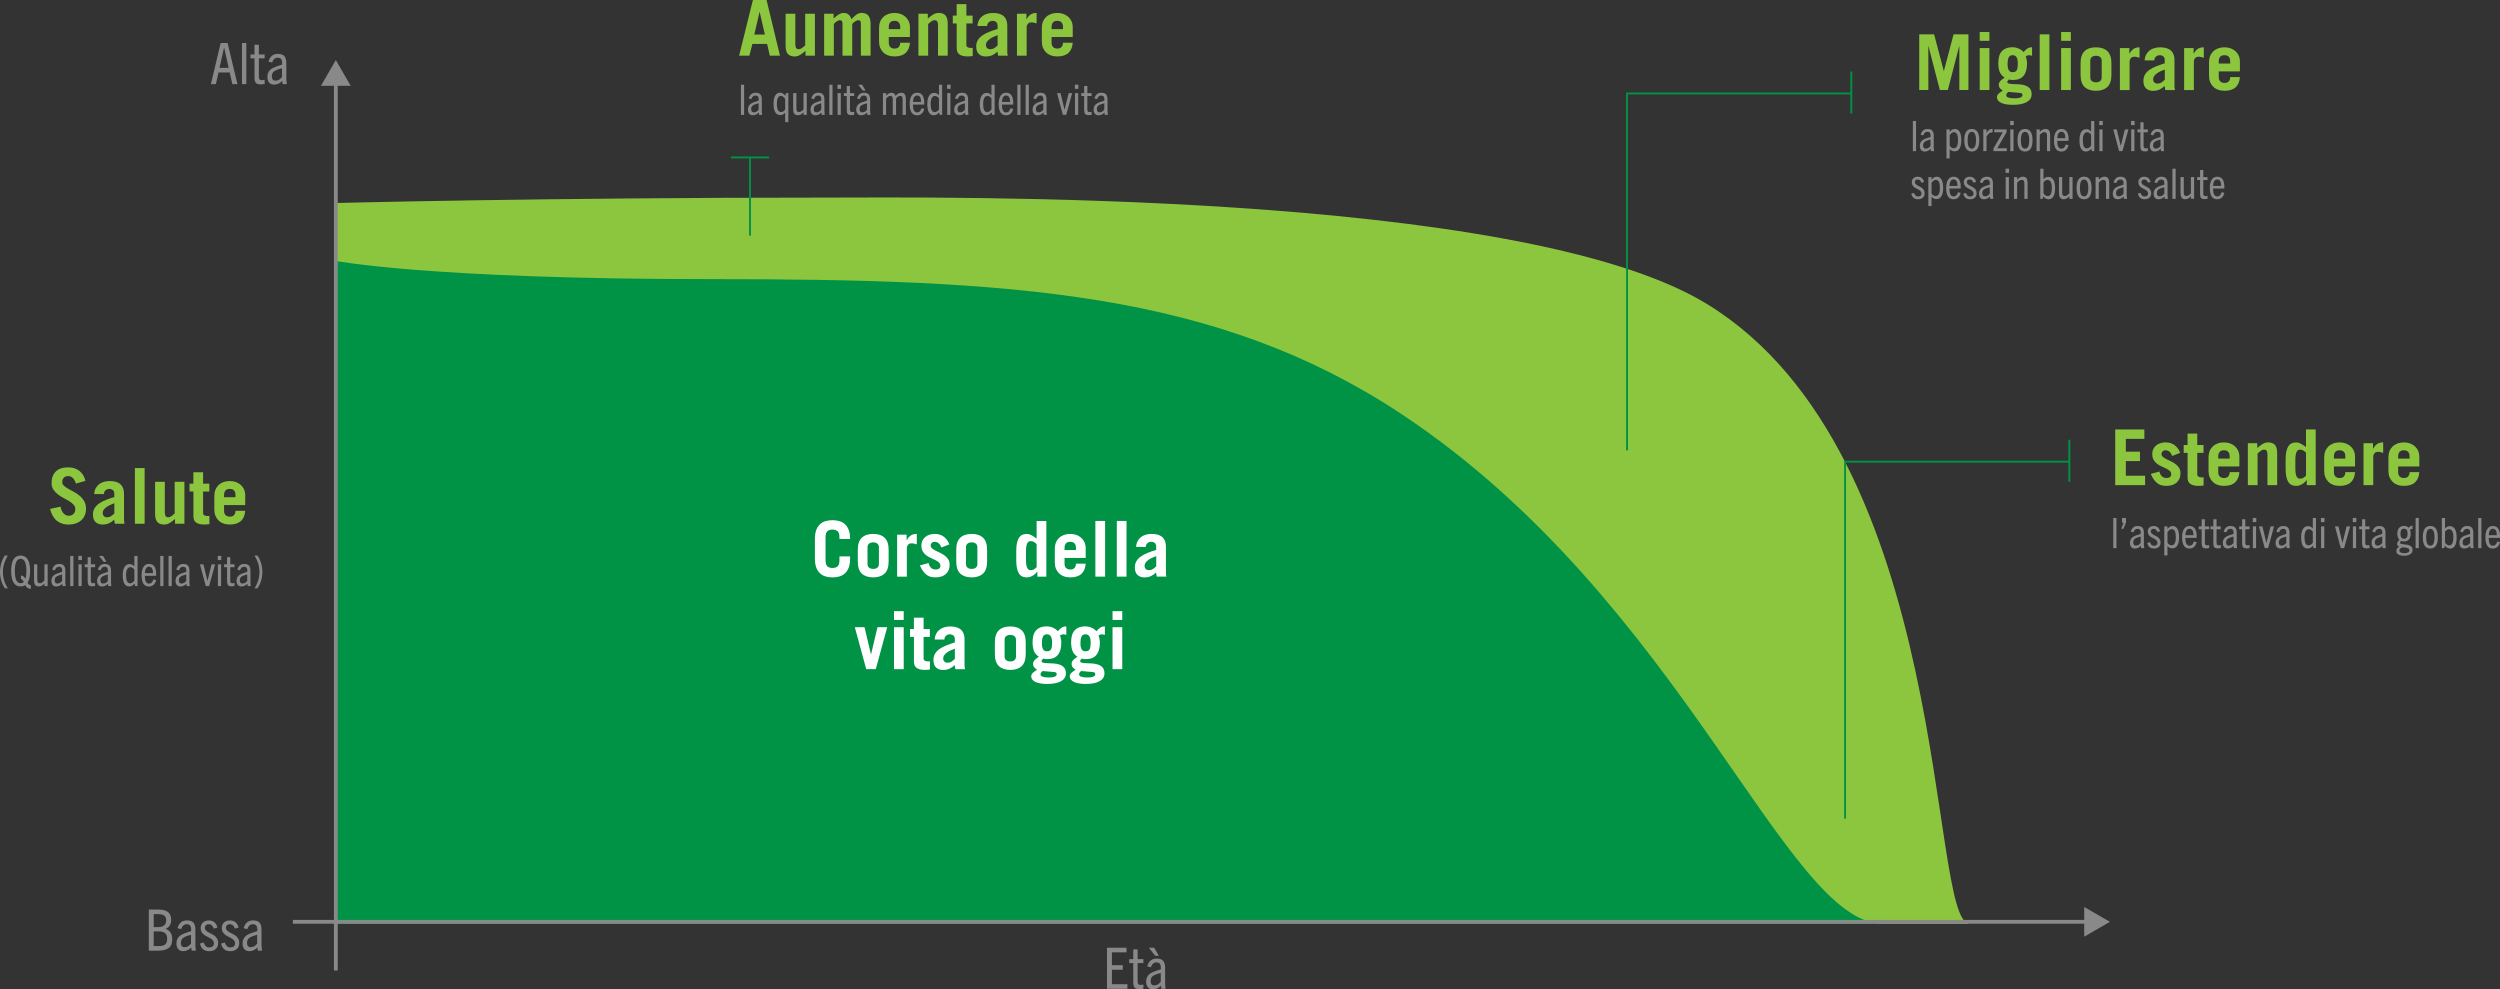 <?xml version="1.0" encoding="UTF-8"?>
<svg id="Livello_2" data-name="Livello 2" xmlns="http://www.w3.org/2000/svg" viewBox="0 0 1309.82 518.34">
  <rect x="0" y="0" width="1309.82" height="518.34" fill="#333333" stroke="none"/>
  <defs>
    <style>
      .cls-1 {
        fill: #009245;
      }

      .cls-2 {
        fill: #fff;
      }

      .cls-3 {
        fill: #8cc63f;
      }

      .cls-4 {
        fill: #898989;
      }

      .cls-5 {
        stroke: #898989;
        stroke-width: 2px;
      }

      .cls-5, .cls-6 {
        fill: none;
        stroke-miterlimit: 10;
      }

      .cls-6 {
        stroke: #009245;
      }
    </style>
  </defs>
  <g id="Livello_1-2" data-name="Livello 1">
    <path class="cls-3" d="M175.45,106.38s108.5-2.85,256.5-2.85c58,0,363.47-4.36,462,55.52,130,79,116,324.91,138,324.91H176.31l-.86-377.58Z"/>
    <path class="cls-1" d="M175.45,136.63s48.5,9.61,196.5,9.61c158,0,265.25,6.31,362.5,70.82,147,97.51,201,266.91,252,266.91H176.31l-.86-347.33Z"/>
    <g>
      <path class="cls-3" d="M387.24,29.17l7.23-29.17h7.15l7.03,29.17h-5.33l-1.41-6.14h-7.72l-1.58,6.14h-5.37Zm7.96-11.07h5.54l-2.71-11.8h-.08l-2.75,11.8Z"/>
      <path class="cls-3" d="M426.96,7.19V29.17h-4.93v-2.5c-.94,.81-1.87,1.49-2.77,2.06-.9,.57-1.88,.85-2.93,.85-1.56,0-2.74-.43-3.54-1.29-.79-.86-1.19-2.32-1.19-4.36V7.19h5.09V23.35c0,.73,.13,1.31,.4,1.76,.27,.44,.75,.67,1.45,.67,.54,0,1.09-.21,1.66-.63,.57-.42,1.12-.87,1.66-1.35V7.19h5.09Z"/>
      <path class="cls-3" d="M431.81,7.19h4.93v2.5c.83-.75,1.68-1.43,2.55-2.02,.86-.59,1.83-.89,2.91-.89,.94,0,1.75,.3,2.42,.89,.67,.59,1.16,1.4,1.45,2.42,.78-.86,1.6-1.63,2.46-2.3,.86-.67,1.84-1.01,2.95-1.01,1.54,0,2.69,.47,3.47,1.41,.78,.94,1.17,2.41,1.17,4.4V29.17h-5.09V12.44c0-.73-.12-1.22-.36-1.47-.24-.26-.57-.38-.97-.38-.24,0-.51,.06-.81,.18s-.6,.28-.91,.48c-.31,.2-.59,.42-.85,.65-.26,.23-.46,.45-.63,.67V29.17h-5.09V12.44c0-.73-.13-1.22-.38-1.47-.26-.26-.59-.38-.99-.38-.27,0-.56,.06-.87,.18s-.61,.28-.89,.48-.55,.42-.79,.65c-.24,.23-.44,.45-.61,.67V29.17h-5.09V7.19Z"/>
      <path class="cls-3" d="M465.66,19.39v2.91c0,1.1,.28,1.91,.85,2.4,.57,.5,1.28,.75,2.14,.75,1.08,0,1.84-.3,2.3-.89,.46-.59,.69-1.32,.69-2.18h5.09c-.14,2.29-.87,4.06-2.2,5.31-1.33,1.25-3.29,1.88-5.88,1.88-1.21,0-2.32-.18-3.31-.55-1-.36-1.85-.88-2.55-1.56-.7-.67-1.25-1.49-1.64-2.44-.39-.96-.59-2.04-.59-3.25v-7.19c0-1.21,.2-2.3,.59-3.25,.39-.96,.94-1.77,1.64-2.44,.7-.67,1.55-1.19,2.55-1.56,1-.36,2.1-.55,3.31-.55s2.27,.18,3.25,.55c.98,.36,1.83,.87,2.55,1.52,.71,.65,1.27,1.43,1.68,2.34,.4,.92,.61,1.94,.61,3.07v5.13h-11.07Zm5.98-4.12v-1.21c0-.97-.24-1.74-.73-2.3-.48-.57-1.24-.85-2.26-.85s-1.78,.28-2.26,.85c-.48,.57-.73,1.33-.73,2.3v1.21h5.98Z"/>
      <path class="cls-3" d="M481.18,29.17V7.19h4.93v2.5c.94-.81,1.87-1.49,2.77-2.06,.9-.57,1.88-.85,2.93-.85,1.56,0,2.74,.43,3.54,1.29,.79,.86,1.19,2.32,1.19,4.36V29.17h-5.09V13.01c0-.73-.14-1.31-.4-1.76-.27-.44-.75-.67-1.45-.67-.54,0-1.09,.21-1.66,.63-.57,.42-1.12,.87-1.66,1.35V29.17h-5.09Z"/>
      <path class="cls-3" d="M499.2,12.28v-4.12h2.02V2.18h5.09v5.98h3.27v4.12h-3.27v11.23c0,.54,.21,.94,.63,1.21,.42,.27,.98,.4,1.68,.4h.53c.16,0,.32-.01,.48-.04v4.28c-.48,.08-.97,.13-1.45,.16-.48,.03-.97,.04-1.45,.04-1.67,0-3-.33-4-.99-1-.66-1.49-1.78-1.49-3.37V12.28h-2.02Z"/>
      <path class="cls-3" d="M512.12,13.62c.08-1.21,.36-2.26,.85-3.13,.48-.88,1.1-1.58,1.84-2.12,.74-.54,1.58-.94,2.53-1.19,.94-.26,1.93-.38,2.95-.38,1.35,0,2.5,.16,3.45,.48,.96,.32,1.73,.78,2.32,1.37,.59,.59,1.02,1.3,1.29,2.12,.27,.82,.4,1.72,.4,2.69v13.94c0,.3,.03,.59,.08,.89,.05,.3,.12,.59,.2,.89h-5.09c-.05-.3-.11-.61-.16-.95-.05-.34-.12-.73-.2-1.19-.75,.75-1.63,1.37-2.63,1.84-1,.47-2.14,.71-3.43,.71-1.54,0-2.76-.43-3.68-1.29-.92-.86-1.37-2.18-1.37-3.96,0-1.27,.28-2.37,.85-3.31,.57-.94,1.35-1.76,2.36-2.46,1.01-.7,2.19-1.32,3.56-1.86,1.36-.54,2.83-1.05,4.42-1.54v-1.62c0-.94-.26-1.62-.77-2.02-.51-.4-1.13-.61-1.86-.61-.78,0-1.45,.26-2,.77-.55,.51-.83,1.16-.83,1.94h-5.09Zm10.54,4.81c-.75,.27-1.5,.57-2.22,.91-.73,.34-1.38,.72-1.96,1.15-.58,.43-1.04,.9-1.39,1.39-.35,.5-.52,1.03-.52,1.6,0,.73,.2,1.29,.61,1.7,.4,.4,.96,.61,1.66,.61,.78,0,1.46-.18,2.04-.55,.58-.36,1.18-.85,1.8-1.47v-5.33Z"/>
      <path class="cls-3" d="M532.81,29.17V7.19h4.97v2.91h.08c.59-1.1,1.29-1.93,2.1-2.48,.81-.55,1.86-.83,3.15-.83v5.49c-.43-.13-.88-.26-1.33-.38-.46-.12-.92-.18-1.37-.18-.84,0-1.46,.26-1.88,.77-.42,.51-.63,1.06-.63,1.66v15.03h-5.09Z"/>
      <path class="cls-3" d="M550.95,19.39v2.91c0,1.1,.28,1.91,.85,2.4,.57,.5,1.28,.75,2.14,.75,1.08,0,1.84-.3,2.3-.89,.46-.59,.69-1.32,.69-2.18h5.09c-.14,2.29-.87,4.06-2.2,5.31-1.33,1.25-3.29,1.88-5.88,1.88-1.21,0-2.32-.18-3.31-.55-1-.36-1.85-.88-2.55-1.56-.7-.67-1.25-1.49-1.64-2.44-.39-.96-.59-2.04-.59-3.25v-7.19c0-1.21,.2-2.3,.59-3.25,.39-.96,.94-1.77,1.64-2.44,.7-.67,1.55-1.19,2.55-1.56,1-.36,2.1-.55,3.31-.55s2.27,.18,3.25,.55c.98,.36,1.83,.87,2.55,1.52,.71,.65,1.27,1.43,1.68,2.34,.4,.92,.61,1.94,.61,3.07v5.13h-11.07Zm5.98-4.12v-1.21c0-.97-.24-1.74-.73-2.3-.48-.57-1.24-.85-2.26-.85s-1.78,.28-2.26,.85c-.48,.57-.73,1.33-.73,2.3v1.21h5.98Z"/>
    </g>
    <g>
      <path class="cls-2" d="M432.53,293.46c0,1.62,.32,2.71,.97,3.27,.65,.57,1.54,.85,2.67,.85s2.02-.28,2.67-.85c.65-.57,.97-1.66,.97-3.27v-1.94h5.58v1.21c0,1.8-.23,3.33-.69,4.57-.46,1.24-1.09,2.24-1.9,3.01s-1.78,1.33-2.91,1.68c-1.13,.35-2.37,.53-3.72,.53s-2.59-.18-3.72-.53c-1.13-.35-2.1-.91-2.91-1.68s-1.44-1.77-1.9-3.01c-.46-1.24-.69-2.76-.69-4.57v-10.42c0-1.8,.23-3.33,.69-4.57,.46-1.24,1.09-2.24,1.9-3.01s1.78-1.33,2.91-1.68c1.13-.35,2.37-.52,3.72-.52s2.59,.17,3.72,.52c1.13,.35,2.1,.91,2.91,1.68s1.44,1.77,1.9,3.01c.46,1.24,.69,2.76,.69,4.57v.08h-5.58v-.81c0-1.62-.32-2.71-.97-3.27s-1.54-.85-2.67-.85-2.02,.28-2.67,.85-.97,1.66-.97,3.27v11.88Z"/>
      <path class="cls-2" d="M449.42,288.05c0-2.91,.71-5.02,2.12-6.34,1.41-1.32,3.4-1.98,5.96-1.98s4.51,.66,5.94,1.98c1.43,1.32,2.14,3.43,2.14,6.34v6.14c0,2.91-.71,5.02-2.14,6.34-1.43,1.32-3.41,1.98-5.94,1.98s-4.55-.66-5.96-1.98c-1.41-1.32-2.12-3.43-2.12-6.34v-6.14Zm5.09,7.43c0,.86,.28,1.51,.83,1.94,.55,.43,1.27,.65,2.16,.65s1.61-.22,2.16-.65c.55-.43,.83-1.08,.83-1.94v-8.73c0-.86-.28-1.51-.83-1.94-.55-.43-1.27-.65-2.16-.65s-1.61,.22-2.16,.65c-.55,.43-.83,1.08-.83,1.94v8.73Z"/>
      <path class="cls-2" d="M470.03,302.11v-21.98h4.97v2.91h.08c.59-1.1,1.29-1.93,2.1-2.48,.81-.55,1.86-.83,3.15-.83v5.49c-.43-.13-.88-.26-1.33-.38-.46-.12-.92-.18-1.37-.18-.84,0-1.46,.26-1.88,.77-.42,.51-.63,1.06-.63,1.66v15.03h-5.09Z"/>
      <path class="cls-2" d="M493.18,286.84c-.35-1.02-.83-1.78-1.43-2.26-.61-.49-1.3-.73-2.08-.73-.59,0-1.08,.19-1.48,.57-.39,.38-.59,.85-.59,1.41s.24,1.06,.73,1.47c.48,.42,1.1,.82,1.84,1.19,.74,.38,1.54,.77,2.4,1.17,.86,.4,1.66,.88,2.4,1.43,.74,.55,1.35,1.21,1.84,1.98s.73,1.69,.73,2.77-.18,2.07-.55,2.89c-.36,.82-.87,1.52-1.52,2.08s-1.42,.99-2.32,1.27c-.9,.28-1.88,.42-2.93,.42-.78,0-1.54-.07-2.26-.2-.73-.13-1.43-.42-2.12-.87-.69-.44-1.35-1.08-2-1.9-.65-.82-1.28-1.92-1.9-3.29l4.57-1.25c.22,1.02,.63,1.84,1.25,2.46,.62,.62,1.44,.93,2.46,.93,.78,0,1.39-.17,1.82-.5,.43-.34,.65-.81,.65-1.43,0-.7-.24-1.28-.73-1.74s-1.1-.87-1.84-1.23c-.74-.36-1.54-.73-2.4-1.11-.86-.38-1.66-.84-2.4-1.39-.74-.55-1.35-1.23-1.84-2.04-.48-.81-.73-1.83-.73-3.07,0-1.05,.2-1.96,.59-2.73,.39-.77,.91-1.4,1.56-1.9,.65-.5,1.39-.88,2.22-1.13,.83-.26,1.7-.38,2.59-.38,1.91,0,3.52,.5,4.81,1.5s2.25,2.33,2.87,4l-4.2,1.62Z"/>
      <path class="cls-2" d="M501.01,288.05c0-2.91,.71-5.02,2.12-6.34,1.41-1.32,3.4-1.98,5.96-1.98s4.51,.66,5.94,1.98c1.43,1.32,2.14,3.43,2.14,6.34v6.14c0,2.91-.71,5.02-2.14,6.34-1.43,1.32-3.41,1.98-5.94,1.98s-4.55-.66-5.96-1.98c-1.41-1.32-2.12-3.43-2.12-6.34v-6.14Zm5.09,7.43c0,.86,.28,1.51,.83,1.94,.55,.43,1.27,.65,2.16,.65s1.61-.22,2.16-.65c.55-.43,.83-1.08,.83-1.94v-8.73c0-.86-.28-1.51-.83-1.94-.55-.43-1.27-.65-2.16-.65s-1.61,.22-2.16,.65c-.55,.43-.83,1.08-.83,1.94v8.73Z"/>
      <path class="cls-2" d="M543.52,302.11v-2.67h-.08c-.22,.35-.51,.71-.89,1.07-.38,.36-.81,.69-1.29,.99-.48,.3-1,.54-1.56,.73-.55,.19-1.11,.28-1.68,.28-1.99,0-3.42-.74-4.28-2.22-.86-1.48-1.29-3.65-1.29-6.5v-5.33c0-2.85,.43-5.02,1.29-6.5,.86-1.48,2.29-2.22,4.28-2.22,.7,0,1.42,.18,2.16,.54,.74,.36,1.72,.99,2.93,1.88v-9.21h5.09v29.17h-4.69Zm-.4-17.01c-.97-1.05-1.99-1.58-3.07-1.58-.35,0-.67,.07-.97,.2s-.56,.4-.79,.79c-.23,.39-.41,.93-.55,1.62-.14,.69-.2,1.57-.2,2.65v4.69c0,1.11,.07,1.99,.2,2.67,.13,.67,.32,1.21,.55,1.6,.23,.39,.49,.65,.79,.79s.62,.2,.97,.2c1.08,0,2.1-.53,3.07-1.58v-12.04Z"/>
      <path class="cls-2" d="M557.74,292.33v2.91c0,1.1,.28,1.91,.85,2.4,.57,.5,1.28,.75,2.14,.75,1.08,0,1.84-.3,2.3-.89s.69-1.32,.69-2.18h5.09c-.14,2.29-.87,4.06-2.2,5.31-1.33,1.25-3.29,1.88-5.88,1.88-1.21,0-2.32-.18-3.31-.55-1-.36-1.85-.88-2.55-1.56-.7-.67-1.25-1.49-1.64-2.44-.39-.96-.59-2.04-.59-3.25v-7.19c0-1.21,.2-2.3,.59-3.25,.39-.96,.94-1.77,1.64-2.44,.7-.67,1.55-1.19,2.55-1.56,1-.36,2.1-.54,3.31-.54s2.27,.18,3.25,.54c.98,.36,1.83,.87,2.55,1.52,.71,.65,1.27,1.43,1.68,2.34,.4,.92,.61,1.94,.61,3.07v5.13h-11.07Zm5.98-4.12v-1.21c0-.97-.24-1.74-.73-2.3-.48-.57-1.24-.85-2.26-.85s-1.78,.28-2.26,.85c-.48,.57-.73,1.33-.73,2.3v1.21h5.98Z"/>
      <path class="cls-2" d="M573.9,272.94h5.09v29.17h-5.09v-29.17Z"/>
      <path class="cls-2" d="M585.13,272.94h5.09v29.17h-5.09v-29.17Z"/>
      <path class="cls-2" d="M595.23,286.55c.08-1.21,.36-2.26,.85-3.13,.48-.88,1.1-1.58,1.84-2.12,.74-.54,1.58-.94,2.53-1.19,.94-.26,1.93-.38,2.95-.38,1.35,0,2.5,.16,3.45,.48,.96,.32,1.73,.78,2.32,1.37,.59,.59,1.02,1.3,1.29,2.12,.27,.82,.4,1.72,.4,2.69v13.94c0,.3,.03,.59,.08,.89,.05,.3,.12,.59,.2,.89h-5.09c-.05-.3-.11-.61-.16-.95-.05-.34-.12-.73-.2-1.19-.75,.75-1.63,1.37-2.63,1.84-1,.47-2.14,.71-3.43,.71-1.54,0-2.76-.43-3.68-1.29-.92-.86-1.37-2.18-1.37-3.96,0-1.27,.28-2.37,.85-3.31,.57-.94,1.35-1.76,2.36-2.46,1.01-.7,2.19-1.32,3.56-1.86,1.36-.54,2.83-1.05,4.42-1.54v-1.62c0-.94-.26-1.62-.77-2.02-.51-.4-1.13-.61-1.86-.61-.78,0-1.45,.26-2,.77-.55,.51-.83,1.16-.83,1.94h-5.09Zm10.54,4.81c-.75,.27-1.5,.57-2.22,.91s-1.38,.72-1.96,1.15c-.58,.43-1.04,.9-1.39,1.39-.35,.5-.52,1.03-.52,1.6,0,.73,.2,1.29,.61,1.7,.4,.4,.96,.61,1.66,.61,.78,0,1.46-.18,2.04-.55,.58-.36,1.18-.85,1.8-1.47v-5.33Z"/>
      <path class="cls-2" d="M456.31,342.75h.08l3.35-14.14h5.09l-5.98,21.98h-5.01l-5.98-21.98h5.09l3.35,14.14Z"/>
      <path class="cls-2" d="M468.39,324.81v-4.61h5.09v4.61h-5.09Zm5.09,3.8v21.98h-5.09v-21.98h5.09Z"/>
      <path class="cls-2" d="M476.79,333.7v-4.12h2.02v-5.98h5.09v5.98h3.27v4.12h-3.27v11.23c0,.54,.21,.94,.63,1.21,.42,.27,.98,.4,1.68,.4h.53c.16,0,.32-.01,.48-.04v4.28c-.48,.08-.97,.13-1.45,.16s-.97,.04-1.45,.04c-1.67,0-3-.33-4-.99-1-.66-1.49-1.78-1.49-3.37v-12.93h-2.02Z"/>
      <path class="cls-2" d="M489.72,335.04c.08-1.21,.36-2.26,.85-3.13,.48-.88,1.1-1.58,1.84-2.12,.74-.54,1.58-.94,2.53-1.19,.94-.26,1.93-.38,2.95-.38,1.35,0,2.5,.16,3.45,.48,.96,.32,1.73,.78,2.32,1.37,.59,.59,1.02,1.3,1.29,2.12,.27,.82,.4,1.72,.4,2.69v13.94c0,.3,.03,.59,.08,.89,.05,.3,.12,.59,.2,.89h-5.09c-.05-.3-.11-.61-.16-.95-.05-.34-.12-.73-.2-1.19-.75,.75-1.63,1.37-2.63,1.84-1,.47-2.14,.71-3.43,.71-1.54,0-2.76-.43-3.68-1.29-.92-.86-1.37-2.18-1.37-3.96,0-1.27,.28-2.37,.85-3.31,.57-.94,1.35-1.76,2.36-2.46,1.01-.7,2.19-1.32,3.56-1.86,1.36-.54,2.83-1.05,4.42-1.54v-1.62c0-.94-.26-1.62-.77-2.02-.51-.4-1.13-.61-1.86-.61-.78,0-1.45,.26-2,.77-.55,.51-.83,1.16-.83,1.94h-5.09Zm10.54,4.81c-.75,.27-1.5,.57-2.22,.91s-1.38,.72-1.96,1.15c-.58,.43-1.04,.9-1.39,1.39-.35,.5-.52,1.03-.52,1.6,0,.73,.2,1.29,.61,1.7,.4,.4,.96,.61,1.66,.61,.78,0,1.46-.18,2.04-.55,.58-.36,1.18-.85,1.8-1.47v-5.33Z"/>
      <path class="cls-2" d="M521.24,336.53c0-2.91,.71-5.02,2.12-6.34,1.41-1.32,3.4-1.98,5.96-1.98s4.51,.66,5.94,1.98c1.43,1.32,2.14,3.43,2.14,6.34v6.14c0,2.91-.71,5.02-2.14,6.34-1.43,1.32-3.41,1.98-5.94,1.98s-4.55-.66-5.96-1.98c-1.41-1.32-2.12-3.43-2.12-6.34v-6.14Zm5.09,7.43c0,.86,.28,1.51,.83,1.94,.55,.43,1.27,.65,2.16,.65s1.61-.22,2.16-.65c.55-.43,.83-1.08,.83-1.94v-8.73c0-.86-.28-1.51-.83-1.94-.55-.43-1.27-.65-2.16-.65s-1.61,.22-2.16,.65c-.55,.43-.83,1.08-.83,1.94v8.73Z"/>
      <path class="cls-2" d="M558.73,332.65c-.22-.05-.48-.12-.79-.2-.31-.08-.57-.12-.79-.12-.27,0-.54,.05-.81,.16-.27,.11-.58,.22-.93,.32,.16,.73,.31,1.39,.44,1.98,.13,.59,.2,1.23,.2,1.9,0,2.77-.59,4.91-1.78,6.4-1.19,1.5-3.04,2.24-5.58,2.24-.38,0-.73-.01-1.05-.04-.32-.03-.67-.11-1.05-.24-.13,.22-.32,.42-.55,.61-.23,.19-.34,.42-.34,.69,0,.46,.32,.75,.95,.89,.63,.13,1.42,.22,2.36,.24,.94,.03,1.97,.08,3.07,.14,1.1,.07,2.13,.26,3.07,.59,.94,.32,1.73,.84,2.36,1.56,.63,.71,.95,1.73,.95,3.05,0,.94-.24,1.76-.71,2.44-.47,.69-1.13,1.26-1.98,1.72-.85,.46-1.87,.8-3.07,1.03-1.2,.23-2.54,.34-4.02,.34-2.72,0-4.8-.36-6.24-1.07s-2.16-1.69-2.16-2.93c0-.4,.1-.78,.3-1.11,.2-.34,.46-.65,.77-.93,.31-.28,.65-.54,1.01-.77,.36-.23,.69-.44,.99-.63-.62-.38-1.12-.81-1.52-1.31-.39-.5-.59-1.1-.59-1.8,0-.43,.1-.83,.3-1.19s.46-.7,.77-1.01c.31-.31,.64-.59,.99-.83,.35-.24,.69-.46,1.01-.65-1.24-.81-2.1-1.82-2.59-3.03-.48-1.21-.73-2.75-.73-4.61,0-1.18,.12-2.28,.36-3.29,.24-1.01,.66-1.88,1.25-2.63,.59-.74,1.37-1.32,2.32-1.74,.96-.42,2.15-.63,3.58-.63,1.05,0,2.11,.23,3.17,.69,1.06,.46,1.92,1.08,2.57,1.86,.65-.81,1.31-1.43,2-1.88,.69-.45,1.5-.67,2.44-.67v4.44Zm-12.52,18.91c-.27,.27-.51,.53-.73,.79-.22,.25-.32,.59-.32,.99,0,.57,.4,.98,1.19,1.23,.79,.26,1.95,.38,3.45,.38,1.21,0,2.15-.15,2.83-.44,.67-.3,1.01-.73,1.01-1.29,0-.38-.11-.65-.34-.83-.23-.18-.73-.29-1.52-.34l-5.58-.48Zm5.01-14.99c0-2.83-.89-4.24-2.67-4.24-.97,0-1.66,.36-2.06,1.09-.4,.73-.61,1.95-.61,3.68,0,1.37,.21,2.4,.63,3.09,.42,.69,1.02,1.03,1.8,1.03,.54,0,1-.06,1.37-.18,.38-.12,.68-.36,.91-.71,.23-.35,.39-.82,.48-1.41,.09-.59,.14-1.37,.14-2.34Z"/>
      <path class="cls-2" d="M578.93,332.65c-.22-.05-.48-.12-.79-.2-.31-.08-.57-.12-.79-.12-.27,0-.54,.05-.81,.16-.27,.11-.58,.22-.93,.32,.16,.73,.31,1.39,.44,1.98,.13,.59,.2,1.23,.2,1.9,0,2.77-.59,4.91-1.78,6.4-1.19,1.5-3.04,2.24-5.58,2.24-.38,0-.73-.01-1.05-.04-.32-.03-.67-.11-1.05-.24-.13,.22-.32,.42-.55,.61-.23,.19-.34,.42-.34,.69,0,.46,.32,.75,.95,.89,.63,.13,1.42,.22,2.36,.24,.94,.03,1.97,.08,3.07,.14,1.1,.07,2.13,.26,3.07,.59,.94,.32,1.73,.84,2.36,1.56,.63,.71,.95,1.73,.95,3.05,0,.94-.24,1.76-.71,2.44-.47,.69-1.13,1.26-1.98,1.72-.85,.46-1.87,.8-3.07,1.03-1.2,.23-2.54,.34-4.02,.34-2.72,0-4.8-.36-6.24-1.07s-2.16-1.69-2.16-2.93c0-.4,.1-.78,.3-1.11,.2-.34,.46-.65,.77-.93,.31-.28,.65-.54,1.01-.77,.36-.23,.69-.44,.99-.63-.62-.38-1.12-.81-1.52-1.31-.39-.5-.59-1.1-.59-1.8,0-.43,.1-.83,.3-1.19s.46-.7,.77-1.01c.31-.31,.64-.59,.99-.83,.35-.24,.69-.46,1.01-.65-1.24-.81-2.1-1.82-2.59-3.03-.48-1.21-.73-2.75-.73-4.61,0-1.18,.12-2.28,.36-3.29,.24-1.01,.66-1.88,1.25-2.63,.59-.74,1.37-1.32,2.32-1.74,.96-.42,2.15-.63,3.58-.63,1.05,0,2.11,.23,3.17,.69,1.06,.46,1.92,1.08,2.57,1.86,.65-.81,1.31-1.43,2-1.88,.69-.45,1.5-.67,2.44-.67v4.44Zm-12.52,18.91c-.27,.27-.51,.53-.73,.79-.22,.25-.32,.59-.32,.99,0,.57,.4,.98,1.19,1.23,.79,.26,1.95,.38,3.45,.38,1.21,0,2.15-.15,2.83-.44,.67-.3,1.01-.73,1.01-1.29,0-.38-.11-.65-.34-.83-.23-.18-.73-.29-1.52-.34l-5.58-.48Zm5.01-14.99c0-2.83-.89-4.24-2.67-4.24-.97,0-1.66,.36-2.06,1.09-.4,.73-.61,1.95-.61,3.68,0,1.37,.21,2.4,.63,3.09,.42,.69,1.02,1.03,1.8,1.03,.54,0,1-.06,1.37-.18,.38-.12,.68-.36,.91-.71,.23-.35,.39-.82,.48-1.41,.09-.59,.14-1.37,.14-2.34Z"/>
      <path class="cls-2" d="M582.89,324.81v-4.61h5.09v4.61h-5.09Zm5.09,3.8v21.98h-5.09v-21.98h5.09Z"/>
    </g>
    <g>
      <path class="cls-3" d="M1005.54,47.17V18h7.8l5.05,19.15h.08l5.05-19.15h7.8v29.17h-4.77V24.22h-.08l-5.94,22.95h-4.2l-5.94-22.95h-.08v22.95h-4.77Z"/>
      <path class="cls-3" d="M1037.22,21.39v-4.61h5.09v4.61h-5.09Zm5.09,3.8v21.98h-5.09V25.19h5.09Z"/>
      <path class="cls-3" d="M1064.69,29.23c-.22-.05-.48-.12-.79-.2-.31-.08-.57-.12-.79-.12-.27,0-.54,.05-.81,.16-.27,.11-.58,.22-.93,.32,.16,.73,.31,1.39,.45,1.98,.13,.59,.2,1.23,.2,1.9,0,2.77-.59,4.91-1.78,6.4-1.19,1.49-3.04,2.24-5.58,2.24-.38,0-.73-.01-1.05-.04s-.67-.11-1.05-.24c-.13,.22-.32,.42-.55,.61-.23,.19-.34,.42-.34,.69,0,.46,.32,.75,.95,.89,.63,.14,1.42,.22,2.36,.24,.94,.03,1.96,.07,3.07,.14,1.1,.07,2.13,.26,3.07,.59,.94,.32,1.73,.84,2.36,1.56,.63,.71,.95,1.73,.95,3.05,0,.94-.24,1.76-.71,2.44-.47,.69-1.13,1.26-1.98,1.72-.85,.46-1.87,.8-3.07,1.03-1.2,.23-2.54,.34-4.02,.34-2.72,0-4.8-.36-6.24-1.07-1.44-.71-2.16-1.69-2.16-2.93,0-.4,.1-.77,.3-1.11,.2-.34,.46-.65,.77-.93,.31-.28,.65-.54,1.01-.77s.69-.44,.99-.63c-.62-.38-1.12-.81-1.52-1.31-.39-.5-.59-1.1-.59-1.8,0-.43,.1-.83,.3-1.19,.2-.36,.46-.7,.77-1.01,.31-.31,.64-.59,.99-.83,.35-.24,.69-.46,1.01-.65-1.24-.81-2.1-1.82-2.59-3.03-.48-1.21-.73-2.75-.73-4.61,0-1.18,.12-2.28,.36-3.29,.24-1.01,.66-1.89,1.25-2.63,.59-.74,1.37-1.32,2.32-1.74,.96-.42,2.15-.63,3.58-.63,1.05,0,2.11,.23,3.17,.69,1.06,.46,1.92,1.08,2.57,1.86,.65-.81,1.31-1.43,2-1.88,.69-.44,1.5-.67,2.44-.67v4.44Zm-12.52,18.91c-.27,.27-.51,.53-.73,.79-.22,.26-.32,.59-.32,.99,0,.57,.4,.98,1.19,1.23,.79,.26,1.95,.38,3.46,.38,1.21,0,2.15-.15,2.83-.44,.67-.3,1.01-.73,1.01-1.29,0-.38-.12-.65-.34-.83-.23-.18-.73-.29-1.51-.34l-5.58-.48Zm5.01-14.99c0-2.83-.89-4.24-2.67-4.24-.97,0-1.66,.36-2.06,1.09-.4,.73-.61,1.95-.61,3.68,0,1.37,.21,2.4,.63,3.09,.42,.69,1.02,1.03,1.8,1.03,.54,0,1-.06,1.37-.18,.38-.12,.68-.36,.91-.71,.23-.35,.39-.82,.49-1.41,.09-.59,.14-1.37,.14-2.34Z"/>
      <path class="cls-3" d="M1068.65,18h5.09v29.17h-5.09V18Z"/>
      <path class="cls-3" d="M1079.88,21.39v-4.61h5.09v4.61h-5.09Zm5.09,3.8v21.98h-5.09V25.19h5.09Z"/>
      <path class="cls-3" d="M1090.07,33.11c0-2.91,.71-5.02,2.12-6.34,1.41-1.32,3.4-1.98,5.96-1.98s4.51,.66,5.94,1.98c1.43,1.32,2.14,3.43,2.14,6.34v6.14c0,2.91-.71,5.02-2.14,6.34-1.43,1.32-3.41,1.98-5.94,1.98s-4.55-.66-5.96-1.98c-1.41-1.32-2.12-3.43-2.12-6.34v-6.14Zm5.09,7.43c0,.86,.28,1.51,.83,1.94,.55,.43,1.27,.65,2.16,.65s1.61-.22,2.16-.65c.55-.43,.83-1.08,.83-1.94v-8.73c0-.86-.28-1.51-.83-1.94-.55-.43-1.27-.65-2.16-.65s-1.61,.22-2.16,.65c-.55,.43-.83,1.08-.83,1.94v8.73Z"/>
      <path class="cls-3" d="M1110.67,47.17V25.19h4.97v2.91h.08c.59-1.1,1.29-1.93,2.1-2.48,.81-.55,1.86-.83,3.15-.83v5.49c-.43-.13-.88-.26-1.33-.38s-.92-.18-1.37-.18c-.83,0-1.46,.26-1.88,.77s-.63,1.06-.63,1.66v15.03h-5.09Z"/>
      <path class="cls-3" d="M1123.64,31.62c.08-1.21,.36-2.26,.85-3.13,.49-.88,1.1-1.58,1.84-2.12,.74-.54,1.58-.94,2.53-1.19,.94-.26,1.92-.38,2.95-.38,1.35,0,2.5,.16,3.45,.48s1.73,.78,2.32,1.37c.59,.59,1.02,1.3,1.29,2.12,.27,.82,.4,1.72,.4,2.69v13.94c0,.3,.03,.59,.08,.89,.05,.3,.12,.59,.2,.89h-5.09c-.05-.3-.11-.61-.16-.95-.05-.34-.12-.73-.2-1.19-.75,.75-1.63,1.37-2.63,1.84-1,.47-2.14,.71-3.43,.71-1.54,0-2.76-.43-3.68-1.29-.92-.86-1.37-2.18-1.37-3.96,0-1.27,.28-2.37,.85-3.31s1.35-1.76,2.36-2.46c1.01-.7,2.19-1.32,3.55-1.86,1.36-.54,2.83-1.05,4.42-1.54v-1.62c0-.94-.26-1.62-.77-2.02-.51-.4-1.13-.61-1.86-.61-.78,0-1.45,.26-2,.77-.55,.51-.83,1.16-.83,1.94h-5.09Zm10.54,4.81c-.75,.27-1.49,.57-2.22,.91-.73,.34-1.38,.72-1.96,1.15-.58,.43-1.04,.9-1.39,1.39-.35,.5-.52,1.03-.52,1.6,0,.73,.2,1.29,.61,1.7,.4,.4,.96,.61,1.66,.61,.78,0,1.46-.18,2.04-.55,.58-.36,1.18-.85,1.8-1.47v-5.33Z"/>
      <path class="cls-3" d="M1144.33,47.17V25.19h4.97v2.91h.08c.59-1.1,1.29-1.93,2.1-2.48,.81-.55,1.86-.83,3.15-.83v5.49c-.43-.13-.88-.26-1.33-.38-.46-.12-.92-.18-1.37-.18-.83,0-1.46,.26-1.88,.77-.42,.51-.63,1.06-.63,1.66v15.03h-5.09Z"/>
      <path class="cls-3" d="M1162.47,37.39v2.91c0,1.1,.28,1.91,.85,2.4,.56,.5,1.28,.75,2.14,.75,1.08,0,1.84-.3,2.3-.89,.46-.59,.69-1.32,.69-2.18h5.09c-.13,2.29-.87,4.06-2.2,5.31-1.33,1.25-3.29,1.88-5.88,1.88-1.21,0-2.32-.18-3.31-.55-1-.36-1.85-.88-2.55-1.56-.7-.67-1.25-1.49-1.64-2.44-.39-.96-.59-2.04-.59-3.25v-7.19c0-1.21,.2-2.3,.59-3.25,.39-.96,.94-1.77,1.64-2.44,.7-.67,1.55-1.19,2.55-1.56,1-.36,2.1-.55,3.31-.55s2.27,.18,3.25,.55c.98,.36,1.83,.87,2.55,1.52s1.27,1.43,1.68,2.34c.4,.92,.61,1.94,.61,3.07v5.13h-11.07Zm5.98-4.12v-1.21c0-.97-.24-1.74-.73-2.3-.49-.57-1.24-.85-2.26-.85s-1.78,.28-2.26,.85c-.49,.57-.73,1.33-.73,2.3v1.21h5.98Z"/>
    </g>
    <g>
      <path class="cls-3" d="M1108.22,254.17v-29.17h15.27v4.93h-9.7v6.71h7.39v4.93h-7.39v7.68h10.1v4.93h-15.68Z"/>
      <path class="cls-3" d="M1138.04,238.9c-.35-1.02-.83-1.78-1.43-2.26-.61-.48-1.3-.73-2.08-.73-.59,0-1.08,.19-1.47,.57-.39,.38-.59,.85-.59,1.41s.24,1.06,.73,1.47c.49,.42,1.1,.82,1.84,1.19,.74,.38,1.54,.77,2.4,1.17,.86,.4,1.66,.88,2.4,1.43,.74,.55,1.35,1.21,1.84,1.98s.73,1.69,.73,2.77-.18,2.07-.54,2.89c-.36,.82-.87,1.51-1.52,2.08-.65,.57-1.42,.99-2.32,1.27-.9,.28-1.88,.42-2.93,.42-.78,0-1.54-.07-2.26-.2-.73-.14-1.43-.42-2.12-.87-.69-.45-1.35-1.08-2-1.9s-1.28-1.92-1.9-3.29l4.57-1.25c.22,1.02,.63,1.85,1.25,2.46,.62,.62,1.44,.93,2.46,.93,.78,0,1.39-.17,1.82-.51,.43-.34,.65-.81,.65-1.43,0-.7-.24-1.28-.73-1.74-.48-.46-1.1-.87-1.84-1.23-.74-.36-1.54-.73-2.4-1.11-.86-.38-1.66-.84-2.4-1.39-.74-.55-1.35-1.23-1.84-2.04-.48-.81-.73-1.83-.73-3.07,0-1.05,.2-1.96,.59-2.73,.39-.77,.91-1.4,1.55-1.9s1.39-.88,2.22-1.13c.83-.26,1.7-.38,2.59-.38,1.91,0,3.51,.5,4.81,1.49,1.29,1,2.25,2.33,2.87,4l-4.2,1.62Z"/>
      <path class="cls-3" d="M1144.1,237.28v-4.12h2.02v-5.98h5.09v5.98h3.27v4.12h-3.27v11.23c0,.54,.21,.94,.63,1.21,.42,.27,.98,.4,1.68,.4h.53c.16,0,.32-.01,.48-.04v4.28c-.48,.08-.97,.13-1.45,.16-.49,.03-.97,.04-1.46,.04-1.67,0-3-.33-4-.99s-1.49-1.78-1.49-3.37v-12.93h-2.02Z"/>
      <path class="cls-3" d="M1162.2,244.39v2.91c0,1.11,.28,1.91,.85,2.4,.57,.5,1.28,.75,2.14,.75,1.08,0,1.84-.3,2.3-.89,.46-.59,.69-1.32,.69-2.18h5.09c-.14,2.29-.87,4.06-2.2,5.31-1.33,1.25-3.29,1.88-5.88,1.88-1.21,0-2.32-.18-3.31-.55-1-.36-1.84-.88-2.54-1.56-.7-.67-1.25-1.49-1.64-2.44-.39-.96-.59-2.04-.59-3.25v-7.19c0-1.21,.2-2.29,.59-3.25,.39-.96,.94-1.77,1.64-2.44,.7-.67,1.55-1.19,2.54-1.56s2.1-.54,3.31-.54,2.27,.18,3.25,.54c.98,.36,1.83,.87,2.54,1.52,.71,.65,1.27,1.43,1.68,2.34,.4,.92,.61,1.94,.61,3.07v5.13h-11.07Zm5.98-4.12v-1.21c0-.97-.24-1.74-.73-2.3-.48-.56-1.24-.85-2.26-.85s-1.78,.28-2.26,.85c-.48,.57-.73,1.33-.73,2.3v1.21h5.98Z"/>
      <path class="cls-3" d="M1177.71,254.17v-21.98h4.93v2.5c.94-.81,1.87-1.49,2.77-2.06,.9-.56,1.88-.85,2.93-.85,1.56,0,2.74,.43,3.54,1.29,.79,.86,1.19,2.32,1.19,4.36v16.73h-5.09v-16.16c0-.73-.14-1.31-.4-1.76-.27-.45-.75-.67-1.45-.67-.54,0-1.09,.21-1.66,.63-.57,.42-1.12,.87-1.66,1.35v16.61h-5.09Z"/>
      <path class="cls-3" d="M1208.58,254.17v-2.67h-.08c-.22,.35-.51,.71-.89,1.07-.38,.36-.81,.69-1.29,.99-.48,.3-1,.54-1.56,.73-.55,.19-1.11,.28-1.68,.28-1.99,0-3.42-.74-4.28-2.22-.86-1.48-1.29-3.65-1.29-6.5v-5.33c0-2.85,.43-5.02,1.29-6.5,.86-1.48,2.29-2.22,4.28-2.22,.7,0,1.42,.18,2.16,.54,.74,.36,1.72,.99,2.93,1.88v-9.21h5.09v29.17h-4.69Zm-.4-17.01c-.97-1.05-1.99-1.58-3.07-1.58-.35,0-.67,.07-.97,.2-.3,.13-.56,.4-.79,.79-.23,.39-.41,.93-.55,1.62-.13,.69-.2,1.57-.2,2.65v4.69c0,1.11,.07,1.99,.2,2.67s.32,1.21,.55,1.6c.23,.39,.49,.65,.79,.79,.3,.13,.62,.2,.97,.2,1.08,0,2.1-.52,3.07-1.58v-12.04Z"/>
      <path class="cls-3" d="M1222.8,244.39v2.91c0,1.11,.28,1.91,.85,2.4,.57,.5,1.28,.75,2.14,.75,1.08,0,1.84-.3,2.3-.89,.46-.59,.69-1.32,.69-2.18h5.09c-.14,2.29-.87,4.06-2.2,5.31-1.33,1.25-3.29,1.88-5.88,1.88-1.21,0-2.32-.18-3.31-.55-1-.36-1.84-.88-2.54-1.56-.7-.67-1.25-1.49-1.64-2.44-.39-.96-.59-2.04-.59-3.25v-7.19c0-1.21,.2-2.29,.59-3.25,.39-.96,.94-1.77,1.64-2.44,.7-.67,1.55-1.19,2.54-1.56s2.1-.54,3.31-.54,2.27,.18,3.25,.54c.98,.36,1.83,.87,2.54,1.52,.71,.65,1.27,1.43,1.68,2.34,.4,.92,.61,1.94,.61,3.07v5.13h-11.07Zm5.98-4.12v-1.21c0-.97-.24-1.74-.73-2.3-.48-.56-1.24-.85-2.26-.85s-1.78,.28-2.26,.85c-.48,.57-.73,1.33-.73,2.3v1.21h5.98Z"/>
      <path class="cls-3" d="M1238.32,254.17v-21.98h4.97v2.91h.08c.59-1.1,1.29-1.93,2.1-2.48,.81-.55,1.86-.83,3.15-.83v5.49c-.43-.13-.88-.26-1.33-.38s-.92-.18-1.37-.18c-.83,0-1.46,.26-1.88,.77s-.63,1.06-.63,1.66v15.03h-5.09Z"/>
      <path class="cls-3" d="M1256.46,244.39v2.91c0,1.11,.28,1.91,.85,2.4,.56,.5,1.28,.75,2.14,.75,1.08,0,1.84-.3,2.3-.89,.46-.59,.69-1.32,.69-2.18h5.09c-.13,2.29-.87,4.06-2.2,5.31-1.33,1.25-3.29,1.88-5.88,1.88-1.21,0-2.32-.18-3.31-.55-1-.36-1.85-.88-2.55-1.56-.7-.67-1.25-1.49-1.64-2.44-.39-.96-.59-2.04-.59-3.25v-7.19c0-1.21,.2-2.29,.59-3.25,.39-.96,.94-1.77,1.64-2.44,.7-.67,1.55-1.19,2.55-1.56,1-.36,2.1-.54,3.31-.54s2.27,.18,3.25,.54c.98,.36,1.83,.87,2.55,1.52s1.27,1.43,1.68,2.34,.61,1.94,.61,3.07v5.13h-11.07Zm5.98-4.12v-1.21c0-.97-.24-1.74-.73-2.3-.49-.56-1.24-.85-2.26-.85s-1.78,.28-2.26,.85c-.49,.57-.73,1.33-.73,2.3v1.21h5.98Z"/>
    </g>
    <g>
      <path class="cls-4" d="M4.09,308.23h-1.58c-1.67-2.64-2.51-5.5-2.51-8.58s.84-5.97,2.51-8.58h1.58c-1.72,2.83-2.57,5.69-2.57,8.58,0,3.04,.86,5.9,2.57,8.58Z"/>
      <path class="cls-4" d="M10.8,307.26c-3.3,0-4.95-2.71-4.95-8.12s1.65-8.07,4.95-8.07,4.97,2.69,4.97,8.07c0,2.74-.45,4.81-1.34,6.2,.43,.79,1,1.22,1.74,1.28v1.91c-.7-.03-1.29-.2-1.75-.52-.46-.32-.87-.79-1.22-1.42-.66,.44-1.46,.66-2.4,.66Zm0-1.69c.65,0,1.2-.23,1.65-.68-.45-.94-.95-1.44-1.47-1.52v-1.87c.95,.07,1.74,.67,2.35,1.8,.34-1.06,.51-2.44,.51-4.16,0-4.22-1.01-6.34-3.04-6.34s-3.04,2.11-3.04,6.34,1.01,6.42,3.04,6.42Z"/>
      <path class="cls-4" d="M24.97,307.07h-1.67v-1.39c-.92,1.06-1.92,1.58-2.99,1.58-.91,0-1.55-.3-1.94-.9-.35-.51-.53-1.34-.53-2.49v-8.21h1.69v8.01c0,.69,.11,1.18,.32,1.48,.21,.3,.56,.45,1.04,.45,.75,0,1.54-.49,2.38-1.47v-8.47h1.69v11.4Z"/>
      <path class="cls-4" d="M34.39,307.07h-1.63l-.11-1.23c-.94,.95-1.99,1.43-3.15,1.43-.82,0-1.46-.26-1.9-.78-.45-.52-.67-1.25-.67-2.19,0-1.3,.48-2.31,1.43-3.01,.67-.51,2.08-1.08,4.2-1.69,.07-.89-.01-1.56-.26-2-.25-.44-.72-.66-1.41-.66-1.04,0-1.75,.62-2.13,1.87l-1.41-.35c.56-1.99,1.76-2.99,3.61-2.99,1.17,0,2.01,.29,2.51,.88,.5,.59,.75,1.47,.75,2.64v6.23l.18,1.87Zm-1.85-2.73v-3.37c-1.5,.38-2.54,.8-3.12,1.25-.51,.41-.77,1.04-.77,1.89,0,.51,.12,.91,.35,1.2,.23,.29,.58,.43,1.03,.43,1.01,0,1.85-.47,2.51-1.41Z"/>
      <path class="cls-4" d="M38.46,307.07h-1.67v-15.8h1.67v15.8Z"/>
      <path class="cls-4" d="M42.9,293.43h-1.85v-2.18h1.85v2.18Zm-.11,13.64h-1.67v-11.4h1.67v11.4Z"/>
      <path class="cls-4" d="M49.83,305.39v1.61c-.51,.12-1.06,.18-1.63,.18-.84,0-1.42-.2-1.76-.59-.34-.4-.51-1.07-.51-2.02v-7.39h-1.54v-1.5h1.54v-3.74h1.67v3.74h2.22v1.5h-2.22v7.13c0,.85,.35,1.28,1.06,1.28,.41,0,.8-.06,1.17-.18Z"/>
      <path class="cls-4" d="M58.34,307.07h-1.63l-.11-1.23c-.94,.95-1.99,1.43-3.15,1.43-.82,0-1.46-.26-1.9-.78-.45-.52-.67-1.25-.67-2.19,0-1.3,.48-2.31,1.43-3.01,.67-.51,2.08-1.08,4.2-1.69,.07-.89-.01-1.56-.26-2-.25-.44-.72-.66-1.41-.66-1.04,0-1.75,.62-2.13,1.87l-1.41-.35c.56-1.99,1.76-2.99,3.61-2.99,1.17,0,2.01,.29,2.51,.88,.5,.59,.75,1.47,.75,2.64v6.23l.18,1.87Zm-2.57-12.69h-1.41l-2.46-3.1h2.07l1.8,3.1Zm.73,9.97v-3.37c-1.5,.38-2.54,.8-3.12,1.25-.51,.41-.77,1.04-.77,1.89,0,.51,.12,.91,.35,1.2,.23,.29,.58,.43,1.03,.43,1.01,0,1.85-.47,2.51-1.41Z"/>
      <path class="cls-4" d="M72.07,307.07h-1.28l-.29-1.3c-.85,1-1.78,1.5-2.79,1.5-2.27,0-3.41-1.96-3.41-5.87,0-1.92,.32-3.38,.95-4.37,.63-.99,1.51-1.49,2.64-1.49,.97,0,1.8,.41,2.51,1.23v-5.5h1.67v15.8Zm-1.67-2.9v-5.72c-.62-.87-1.32-1.3-2.11-1.3-.72,0-1.27,.36-1.66,1.09s-.58,1.79-.58,3.18c0,2.8,.71,4.2,2.13,4.2,.41,0,.82-.14,1.23-.42,.41-.28,.74-.62,.99-1.03Z"/>
      <path class="cls-4" d="M81.82,303.9c-.57,2.24-1.83,3.37-3.78,3.37-2.57,0-3.85-1.97-3.85-5.92,0-1.88,.34-3.33,1.01-4.36,.67-1.03,1.63-1.54,2.88-1.54s2.2,.47,2.82,1.4,.92,2.2,.92,3.82c0,.4,0,.73-.02,.99h-5.94c.03,1.41,.22,2.45,.56,3.11s.91,1,1.68,1c.57,0,1.04-.19,1.4-.56s.65-.92,.87-1.64l1.45,.33Zm-3.76-7c-1.29,0-2.02,1.12-2.18,3.37h4.27c0-2.24-.7-3.37-2.09-3.37Z"/>
      <path class="cls-4" d="M85.64,307.07h-1.67v-15.8h1.67v15.8Z"/>
      <path class="cls-4" d="M89.98,307.07h-1.67v-15.8h1.67v15.8Z"/>
      <path class="cls-4" d="M99.42,307.07h-1.63l-.11-1.23c-.94,.95-1.99,1.43-3.15,1.43-.82,0-1.46-.26-1.9-.78-.45-.52-.67-1.25-.67-2.19,0-1.3,.48-2.31,1.43-3.01,.67-.51,2.08-1.08,4.2-1.69,.07-.89-.01-1.56-.26-2-.25-.44-.72-.66-1.41-.66-1.04,0-1.75,.62-2.13,1.87l-1.41-.35c.56-1.99,1.76-2.99,3.61-2.99,1.17,0,2.01,.29,2.51,.88,.5,.59,.75,1.47,.75,2.64v6.23l.18,1.87Zm-1.85-2.73v-3.37c-1.5,.38-2.54,.8-3.12,1.25-.51,.41-.77,1.04-.77,1.89,0,.51,.12,.91,.35,1.2,.23,.29,.58,.43,1.03,.43,1.01,0,1.85-.47,2.51-1.41Z"/>
      <path class="cls-4" d="M109.56,307.07h-1.74l-3.06-11.4h1.83l2.09,8.65h.04l2.13-8.65h1.85l-3.15,11.4Z"/>
      <path class="cls-4" d="M115.94,293.43h-1.85v-2.18h1.85v2.18Zm-.11,13.64h-1.67v-11.4h1.67v11.4Z"/>
      <path class="cls-4" d="M122.87,305.39v1.61c-.51,.12-1.06,.18-1.63,.18-.84,0-1.42-.2-1.76-.59-.34-.4-.51-1.07-.51-2.02v-7.39h-1.54v-1.5h1.54v-3.74h1.67v3.74h2.22v1.5h-2.22v7.13c0,.85,.35,1.28,1.06,1.28,.41,0,.8-.06,1.17-.18Z"/>
      <path class="cls-4" d="M131.38,307.07h-1.63l-.11-1.23c-.94,.95-1.99,1.43-3.15,1.43-.82,0-1.46-.26-1.9-.78-.45-.52-.67-1.25-.67-2.19,0-1.3,.48-2.31,1.43-3.01,.67-.51,2.08-1.08,4.2-1.69,.07-.89-.01-1.56-.26-2-.25-.44-.72-.66-1.41-.66-1.04,0-1.75,.62-2.13,1.87l-1.41-.35c.56-1.99,1.76-2.99,3.61-2.99,1.17,0,2.01,.29,2.51,.88,.5,.59,.75,1.47,.75,2.64v6.23l.18,1.87Zm-1.85-2.73v-3.37c-1.5,.38-2.54,.8-3.12,1.25-.51,.41-.77,1.04-.77,1.89,0,.51,.12,.91,.35,1.2,.23,.29,.58,.43,1.03,.43,1.01,0,1.85-.47,2.51-1.41Z"/>
      <path class="cls-4" d="M134.95,308.23h-1.61c1.73-2.71,2.6-5.57,2.6-8.58s-.87-5.73-2.6-8.58h1.61c1.67,2.61,2.51,5.47,2.51,8.58s-.84,5.94-2.51,8.58Z"/>
    </g>
    <g>
      <path class="cls-4" d="M389.87,60.19h-1.67v-15.8h1.67v15.8Z"/>
      <path class="cls-4" d="M399.31,60.19h-1.63l-.11-1.23c-.94,.95-1.99,1.43-3.15,1.43-.82,0-1.46-.26-1.9-.78-.45-.52-.67-1.25-.67-2.19,0-1.3,.48-2.31,1.43-3.01,.67-.51,2.08-1.08,4.2-1.69,.07-.89-.01-1.56-.26-2-.25-.44-.72-.66-1.41-.66-1.04,0-1.75,.62-2.13,1.87l-1.41-.35c.56-1.99,1.76-2.99,3.61-2.99,1.17,0,2.01,.29,2.51,.88,.5,.59,.75,1.47,.75,2.64v6.23l.18,1.87Zm-1.85-2.73v-3.37c-1.5,.38-2.54,.8-3.12,1.25-.51,.41-.77,1.04-.77,1.89,0,.51,.12,.91,.35,1.2,.23,.29,.58,.43,1.03,.43,1.01,0,1.85-.47,2.51-1.41Z"/>
      <path class="cls-4" d="M413.04,63.98h-1.67v-4.93c-.72,.84-1.56,1.25-2.53,1.25-1.14,0-2.02-.49-2.64-1.47-.62-.98-.92-2.44-.92-4.38s.29-3.38,.88-4.38c.59-1,1.43-1.5,2.53-1.5s1.99,.55,2.79,1.65l.31-1.43h1.25v15.18Zm-1.67-6.58v-5.59c-.28-.47-.62-.85-1.03-1.14-.41-.29-.81-.44-1.19-.44-1.42,0-2.13,1.42-2.13,4.25s.75,4.22,2.24,4.22c.81,0,1.51-.43,2.11-1.3Z"/>
      <path class="cls-4" d="M422.69,60.19h-1.67v-1.39c-.92,1.06-1.92,1.58-2.99,1.58-.91,0-1.55-.3-1.94-.9-.35-.51-.53-1.34-.53-2.49v-8.21h1.69v8.01c0,.69,.11,1.18,.32,1.48,.21,.3,.56,.45,1.04,.45,.75,0,1.54-.49,2.38-1.47v-8.47h1.69v11.4Z"/>
      <path class="cls-4" d="M432.11,60.19h-1.63l-.11-1.23c-.94,.95-1.99,1.43-3.15,1.43-.82,0-1.46-.26-1.9-.78-.45-.52-.67-1.25-.67-2.19,0-1.3,.48-2.31,1.43-3.01,.67-.51,2.08-1.08,4.2-1.69,.07-.89-.01-1.56-.26-2-.25-.44-.72-.66-1.41-.66-1.04,0-1.75,.62-2.13,1.87l-1.41-.35c.56-1.99,1.76-2.99,3.61-2.99,1.17,0,2.01,.29,2.51,.88,.5,.59,.75,1.47,.75,2.64v6.23l.18,1.87Zm-1.85-2.73v-3.37c-1.5,.38-2.54,.8-3.12,1.25-.51,.41-.77,1.04-.77,1.89,0,.51,.12,.91,.35,1.2,.23,.29,.58,.43,1.03,.43,1.01,0,1.85-.47,2.51-1.41Z"/>
      <path class="cls-4" d="M436.18,60.19h-1.67v-15.8h1.67v15.8Z"/>
      <path class="cls-4" d="M440.62,46.55h-1.85v-2.18h1.85v2.18Zm-.11,13.64h-1.67v-11.4h1.67v11.4Z"/>
      <path class="cls-4" d="M447.55,58.52v1.61c-.51,.12-1.06,.18-1.63,.18-.84,0-1.42-.2-1.76-.59-.34-.4-.51-1.07-.51-2.02v-7.39h-1.54v-1.5h1.54v-3.74h1.67v3.74h2.22v1.5h-2.22v7.13c0,.85,.35,1.28,1.06,1.28,.41,0,.8-.06,1.17-.18Z"/>
      <path class="cls-4" d="M456.07,60.19h-1.63l-.11-1.23c-.94,.95-1.99,1.43-3.15,1.43-.82,0-1.46-.26-1.9-.78-.45-.52-.67-1.25-.67-2.19,0-1.3,.48-2.31,1.43-3.01,.67-.51,2.08-1.08,4.2-1.69,.07-.89-.01-1.56-.26-2-.25-.44-.72-.66-1.41-.66-1.04,0-1.75,.62-2.13,1.87l-1.41-.35c.56-1.99,1.76-2.99,3.61-2.99,1.17,0,2.01,.29,2.51,.88,.5,.59,.75,1.47,.75,2.64v6.23l.18,1.87Zm-2.57-12.69h-1.41l-2.46-3.1h2.07l1.8,3.1Zm.73,9.97v-3.37c-1.5,.38-2.54,.8-3.12,1.25-.51,.41-.77,1.04-.77,1.89,0,.51,.12,.91,.35,1.2,.23,.29,.58,.43,1.03,.43,1.01,0,1.85-.47,2.51-1.41Z"/>
      <path class="cls-4" d="M474.59,60.19h-1.67v-8.12c0-1.23-.42-1.85-1.25-1.85-.73,0-1.47,.48-2.2,1.43v8.54h-1.72v-8.07c0-1.26-.4-1.89-1.21-1.89-.76,0-1.53,.5-2.29,1.5v8.47h-1.67v-11.4h1.67v1.34c.88-1.04,1.82-1.56,2.82-1.56,1.11,0,1.84,.54,2.18,1.63,.89-1.08,1.87-1.63,2.93-1.63,1.61,0,2.42,1.09,2.42,3.28v8.34Z"/>
      <path class="cls-4" d="M484.25,57.03c-.57,2.24-1.83,3.37-3.78,3.37-2.57,0-3.85-1.97-3.85-5.92,0-1.88,.34-3.33,1.01-4.36,.67-1.03,1.63-1.54,2.88-1.54s2.2,.47,2.82,1.4,.92,2.2,.92,3.82c0,.4,0,.73-.02,.99h-5.94c.03,1.41,.22,2.45,.56,3.11s.91,1,1.68,1c.57,0,1.04-.19,1.4-.56s.65-.92,.87-1.64l1.45,.33Zm-3.76-7c-1.29,0-2.02,1.12-2.18,3.37h4.27c0-2.24-.7-3.37-2.09-3.37Z"/>
      <path class="cls-4" d="M493.62,60.19h-1.28l-.29-1.3c-.85,1-1.78,1.5-2.79,1.5-2.27,0-3.41-1.96-3.41-5.87,0-1.92,.32-3.38,.95-4.37,.63-.99,1.51-1.49,2.64-1.49,.97,0,1.8,.41,2.51,1.23v-5.5h1.67v15.8Zm-1.67-2.9v-5.72c-.62-.87-1.32-1.3-2.11-1.3-.72,0-1.27,.36-1.66,1.09s-.58,1.79-.58,3.18c0,2.8,.71,4.2,2.13,4.2,.41,0,.82-.14,1.23-.42,.41-.28,.74-.62,.99-1.03Z"/>
      <path class="cls-4" d="M498.06,46.55h-1.85v-2.18h1.85v2.18Zm-.11,13.64h-1.67v-11.4h1.67v11.4Z"/>
      <path class="cls-4" d="M507.39,60.19h-1.63l-.11-1.23c-.94,.95-1.99,1.43-3.15,1.43-.82,0-1.46-.26-1.9-.78-.45-.52-.67-1.25-.67-2.19,0-1.3,.48-2.31,1.43-3.01,.67-.51,2.08-1.08,4.2-1.69,.07-.89-.01-1.56-.26-2-.25-.44-.72-.66-1.41-.66-1.04,0-1.75,.62-2.13,1.87l-1.41-.35c.56-1.99,1.76-2.99,3.61-2.99,1.17,0,2.01,.29,2.51,.88,.5,.59,.75,1.47,.75,2.64v6.23l.18,1.87Zm-1.85-2.73v-3.37c-1.5,.38-2.54,.8-3.12,1.25-.51,.41-.77,1.04-.77,1.89,0,.51,.12,.91,.35,1.2,.23,.29,.58,.43,1.03,.43,1.01,0,1.85-.47,2.51-1.41Z"/>
      <path class="cls-4" d="M521.12,60.19h-1.28l-.29-1.3c-.85,1-1.78,1.5-2.79,1.5-2.27,0-3.41-1.96-3.41-5.87,0-1.92,.32-3.38,.95-4.37,.63-.99,1.51-1.49,2.64-1.49,.97,0,1.8,.41,2.51,1.23v-5.5h1.67v15.8Zm-1.67-2.9v-5.72c-.62-.87-1.32-1.3-2.11-1.3-.72,0-1.27,.36-1.66,1.09s-.58,1.79-.58,3.18c0,2.8,.71,4.2,2.13,4.2,.41,0,.82-.14,1.23-.42,.41-.28,.74-.62,.99-1.03Z"/>
      <path class="cls-4" d="M530.87,57.03c-.57,2.24-1.83,3.37-3.78,3.37-2.57,0-3.85-1.97-3.85-5.92,0-1.88,.34-3.33,1.01-4.36,.67-1.03,1.63-1.54,2.88-1.54s2.2,.47,2.82,1.4,.92,2.2,.92,3.82c0,.4,0,.73-.02,.99h-5.94c.03,1.41,.22,2.45,.56,3.11s.91,1,1.68,1c.57,0,1.04-.19,1.4-.56s.65-.92,.87-1.64l1.45,.33Zm-3.76-7c-1.29,0-2.02,1.12-2.18,3.37h4.27c0-2.24-.7-3.37-2.09-3.37Z"/>
      <path class="cls-4" d="M534.69,60.19h-1.67v-15.8h1.67v15.8Z"/>
      <path class="cls-4" d="M539.03,60.19h-1.67v-15.8h1.67v15.8Z"/>
      <path class="cls-4" d="M548.47,60.19h-1.63l-.11-1.23c-.94,.95-1.99,1.43-3.15,1.43-.82,0-1.46-.26-1.9-.78-.45-.52-.67-1.25-.67-2.19,0-1.3,.48-2.31,1.43-3.01,.67-.51,2.08-1.08,4.2-1.69,.07-.89-.01-1.56-.26-2-.25-.44-.72-.66-1.41-.66-1.04,0-1.75,.62-2.13,1.87l-1.41-.35c.56-1.99,1.76-2.99,3.61-2.99,1.17,0,2.01,.29,2.51,.88,.5,.59,.75,1.47,.75,2.64v6.23l.18,1.87Zm-1.85-2.73v-3.37c-1.5,.38-2.54,.8-3.12,1.25-.51,.41-.77,1.04-.77,1.89,0,.51,.12,.91,.35,1.2,.23,.29,.58,.43,1.03,.43,1.01,0,1.85-.47,2.51-1.41Z"/>
      <path class="cls-4" d="M558.61,60.19h-1.74l-3.06-11.4h1.83l2.09,8.65h.04l2.13-8.65h1.85l-3.15,11.4Z"/>
      <path class="cls-4" d="M564.99,46.55h-1.85v-2.18h1.85v2.18Zm-.11,13.64h-1.67v-11.4h1.67v11.4Z"/>
      <path class="cls-4" d="M571.92,58.52v1.61c-.51,.12-1.06,.18-1.63,.18-.84,0-1.42-.2-1.76-.59-.34-.4-.51-1.07-.51-2.02v-7.39h-1.54v-1.5h1.54v-3.74h1.67v3.74h2.22v1.5h-2.22v7.13c0,.85,.35,1.28,1.06,1.28,.41,0,.8-.06,1.17-.18Z"/>
      <path class="cls-4" d="M580.43,60.19h-1.63l-.11-1.23c-.94,.95-1.99,1.43-3.15,1.43-.82,0-1.46-.26-1.9-.78-.45-.52-.67-1.25-.67-2.19,0-1.3,.48-2.31,1.43-3.01,.67-.51,2.08-1.08,4.2-1.69,.07-.89-.01-1.56-.26-2-.25-.44-.72-.66-1.41-.66-1.04,0-1.75,.62-2.13,1.87l-1.41-.35c.56-1.99,1.76-2.99,3.61-2.99,1.17,0,2.01,.29,2.51,.88,.5,.59,.75,1.47,.75,2.64v6.23l.18,1.87Zm-1.85-2.73v-3.37c-1.5,.38-2.54,.8-3.12,1.25-.51,.41-.77,1.04-.77,1.89,0,.51,.12,.91,.35,1.2,.23,.29,.58,.43,1.03,.43,1.01,0,1.85-.47,2.51-1.41Z"/>
    </g>
    <g>
      <path class="cls-4" d="M1003.87,79.19h-1.67v-15.8h1.67v15.8Z"/>
      <path class="cls-4" d="M1013.31,79.19h-1.63l-.11-1.23c-.94,.95-1.99,1.43-3.15,1.43-.82,0-1.46-.26-1.9-.78s-.67-1.25-.67-2.19c0-1.3,.48-2.31,1.43-3.01,.67-.51,2.07-1.08,4.2-1.69,.07-.89-.01-1.56-.26-2-.25-.44-.72-.66-1.41-.66-1.04,0-1.75,.62-2.13,1.87l-1.41-.35c.56-1.99,1.76-2.99,3.61-2.99,1.17,0,2.01,.29,2.51,.88,.5,.59,.75,1.47,.75,2.64v6.23l.18,1.87Zm-1.85-2.73v-3.37c-1.5,.38-2.54,.8-3.12,1.25-.51,.41-.77,1.04-.77,1.89,0,.51,.12,.91,.35,1.2,.23,.29,.58,.43,1.03,.43,1.01,0,1.85-.47,2.51-1.41Z"/>
      <path class="cls-4" d="M1021.49,82.98h-1.67v-15.18h1.67v1.39c.79-1.07,1.69-1.61,2.68-1.61,1.1,0,1.94,.5,2.53,1.49,.59,.99,.88,2.45,.88,4.37s-.31,3.42-.92,4.4c-.62,.98-1.5,1.47-2.64,1.47-.95,0-1.8-.41-2.53-1.23v4.91Zm0-12.17v5.59c.6,.87,1.31,1.3,2.11,1.3,1.51,0,2.27-1.42,2.27-4.27s-.72-4.2-2.16-4.2c-.37,0-.76,.15-1.17,.44-.41,.29-.76,.67-1.06,1.14Z"/>
      <path class="cls-4" d="M1033.08,79.39c-2.62,0-3.94-1.97-3.94-5.9s1.31-5.92,3.94-5.92,3.92,1.97,3.92,5.92-1.3,5.9-3.92,5.9Zm0-1.5c1.47,0,2.2-1.47,2.2-4.4s-.73-4.42-2.2-4.42-2.2,1.47-2.2,4.42,.73,4.4,2.2,4.4Z"/>
      <path class="cls-4" d="M1040.79,79.19h-1.67v-11.4h1.67v1.89c.73-1.41,1.66-2.11,2.79-2.11,.13,0,.26,0,.38,.02v1.83c-.12-.01-.25-.02-.4-.02-1.16,0-2.08,.75-2.77,2.24v7.55Z"/>
      <path class="cls-4" d="M1051.41,79.19h-6.97v-1.39l4.86-8.51h-4.47v-1.5h6.49v1.39l-4.88,8.49h4.97v1.52Z"/>
      <path class="cls-4" d="M1055.04,65.55h-1.85v-2.18h1.85v2.18Zm-.11,13.64h-1.67v-11.4h1.67v11.4Z"/>
      <path class="cls-4" d="M1060.98,79.39c-2.62,0-3.94-1.97-3.94-5.9s1.31-5.92,3.94-5.92,3.92,1.97,3.92,5.92-1.31,5.9-3.92,5.9Zm0-1.5c1.47,0,2.2-1.47,2.2-4.4s-.73-4.42-2.2-4.42-2.2,1.47-2.2,4.42,.73,4.4,2.2,4.4Z"/>
      <path class="cls-4" d="M1074.14,79.19h-1.67v-8.03c0-.67-.11-1.17-.33-1.47-.22-.31-.57-.46-1.06-.46-.75,0-1.55,.49-2.4,1.47v8.49h-1.67v-11.4h1.67v1.34c.95-1.04,1.95-1.56,2.99-1.56,.89,0,1.54,.3,1.94,.9,.35,.51,.53,1.34,.53,2.49v8.23Z"/>
      <path class="cls-4" d="M1083.77,76.03c-.57,2.24-1.83,3.37-3.78,3.37-2.57,0-3.85-1.97-3.85-5.92,0-1.88,.34-3.33,1.01-4.36,.67-1.03,1.63-1.54,2.88-1.54s2.2,.47,2.82,1.4c.62,.93,.92,2.2,.92,3.82,0,.4,0,.73-.02,.99h-5.94c.03,1.41,.22,2.45,.56,3.11s.91,1,1.68,1c.57,0,1.04-.19,1.4-.56s.65-.92,.87-1.64l1.45,.33Zm-3.76-7c-1.29,0-2.02,1.12-2.18,3.37h4.27c0-2.24-.7-3.37-2.09-3.37Z"/>
      <path class="cls-4" d="M1097.26,79.19h-1.28l-.29-1.3c-.85,1-1.78,1.5-2.79,1.5-2.27,0-3.41-1.96-3.41-5.87,0-1.92,.31-3.38,.95-4.37s1.51-1.49,2.64-1.49c.97,0,1.8,.41,2.51,1.23v-5.5h1.67v15.8Zm-1.67-2.9v-5.72c-.62-.87-1.32-1.3-2.11-1.3-.72,0-1.27,.36-1.66,1.09s-.58,1.79-.58,3.18c0,2.8,.71,4.2,2.13,4.2,.41,0,.82-.14,1.23-.42,.41-.28,.74-.62,.99-1.03Z"/>
      <path class="cls-4" d="M1101.7,65.55h-1.85v-2.18h1.85v2.18Zm-.11,13.64h-1.67v-11.4h1.67v11.4Z"/>
      <path class="cls-4" d="M1112,79.19h-1.74l-3.06-11.4h1.83l2.09,8.65h.04l2.13-8.65h1.85l-3.15,11.4Z"/>
      <path class="cls-4" d="M1118.38,65.55h-1.85v-2.18h1.85v2.18Zm-.11,13.64h-1.67v-11.4h1.67v11.4Z"/>
      <path class="cls-4" d="M1125.31,77.52v1.61c-.51,.12-1.06,.18-1.63,.18-.84,0-1.42-.2-1.76-.59-.34-.4-.51-1.07-.51-2.02v-7.39h-1.54v-1.5h1.54v-3.74h1.67v3.74h2.22v1.5h-2.22v7.13c0,.85,.35,1.28,1.06,1.28,.41,0,.8-.06,1.17-.18Z"/>
      <path class="cls-4" d="M1133.82,79.19h-1.63l-.11-1.23c-.94,.95-1.99,1.43-3.15,1.43-.82,0-1.46-.26-1.9-.78-.45-.52-.67-1.25-.67-2.19,0-1.3,.48-2.31,1.43-3.01,.68-.51,2.08-1.08,4.2-1.69,.07-.89-.02-1.56-.26-2-.25-.44-.72-.66-1.41-.66-1.04,0-1.75,.62-2.13,1.87l-1.41-.35c.56-1.99,1.76-2.99,3.61-2.99,1.17,0,2.01,.29,2.51,.88,.5,.59,.75,1.47,.75,2.64v6.23l.18,1.87Zm-1.85-2.73v-3.37c-1.5,.38-2.54,.8-3.12,1.25-.51,.41-.77,1.04-.77,1.89,0,.51,.12,.91,.35,1.2s.58,.43,1.03,.43c1.01,0,1.85-.47,2.51-1.41Z"/>
      <path class="cls-4" d="M1008.09,95.33l-1.41,.4c-.38-1.13-1.04-1.69-1.96-1.69-.46,0-.81,.13-1.08,.38-.26,.26-.4,.59-.4,1s.18,.8,.53,1.12c.35,.32,.78,.6,1.28,.84,.5,.24,1,.5,1.5,.78s.92,.69,1.28,1.21,.53,1.15,.53,1.88c0,.98-.31,1.75-.92,2.31-.62,.56-1.45,.84-2.49,.84-.98,0-1.76-.24-2.34-.71-.58-.48-.99-1.21-1.24-2.21l1.43-.42c.22,.65,.5,1.12,.82,1.43,.33,.31,.77,.46,1.33,.46s.99-.14,1.31-.42,.47-.66,.47-1.14-.18-.93-.53-1.29-.78-.66-1.28-.9-.99-.5-1.49-.77c-.49-.27-.91-.66-1.26-1.15-.35-.5-.53-1.09-.53-1.78,0-.88,.28-1.58,.85-2.11,.56-.53,1.32-.79,2.25-.79,1.76,0,2.87,.92,3.34,2.75Z"/>
      <path class="cls-4" d="M1011.99,107.98h-1.67v-15.18h1.67v1.39c.79-1.07,1.69-1.61,2.68-1.61,1.1,0,1.94,.5,2.53,1.49,.59,.99,.88,2.45,.88,4.37s-.31,3.42-.92,4.4c-.62,.98-1.5,1.47-2.64,1.47-.95,0-1.8-.41-2.53-1.23v4.91Zm0-12.17v5.59c.6,.87,1.31,1.3,2.11,1.3,1.51,0,2.27-1.42,2.27-4.27s-.72-4.2-2.16-4.2c-.37,0-.76,.15-1.17,.44-.41,.29-.76,.67-1.06,1.14Z"/>
      <path class="cls-4" d="M1027.28,101.03c-.57,2.24-1.83,3.37-3.78,3.37-2.57,0-3.85-1.97-3.85-5.92,0-1.88,.34-3.33,1.01-4.36,.67-1.03,1.63-1.54,2.88-1.54s2.2,.47,2.82,1.4,.92,2.2,.92,3.82c0,.4,0,.73-.02,.99h-5.94c.03,1.41,.22,2.45,.56,3.11,.35,.67,.91,1,1.68,1,.57,0,1.04-.19,1.4-.56s.65-.92,.87-1.64l1.45,.33Zm-3.76-7c-1.29,0-2.02,1.12-2.18,3.37h4.27c0-2.24-.7-3.37-2.09-3.37Z"/>
      <path class="cls-4" d="M1035.33,95.33l-1.41,.4c-.38-1.13-1.03-1.69-1.96-1.69-.46,0-.81,.13-1.08,.38-.26,.26-.4,.59-.4,1s.18,.8,.53,1.12c.35,.32,.78,.6,1.28,.84,.5,.24,1,.5,1.5,.78s.92,.69,1.28,1.21,.53,1.15,.53,1.88c0,.98-.31,1.75-.92,2.31-.62,.56-1.44,.84-2.49,.84-.98,0-1.76-.24-2.34-.71-.58-.48-.99-1.21-1.24-2.21l1.43-.42c.22,.65,.5,1.12,.83,1.43,.33,.31,.77,.46,1.33,.46s.99-.14,1.31-.42,.47-.66,.47-1.14-.18-.93-.53-1.29c-.35-.36-.78-.66-1.28-.9s-.99-.5-1.48-.77c-.49-.27-.91-.66-1.27-1.15-.35-.5-.53-1.09-.53-1.78,0-.88,.28-1.58,.85-2.11,.56-.53,1.32-.79,2.25-.79,1.76,0,2.88,.92,3.34,2.75Z"/>
      <path class="cls-4" d="M1044.33,104.19h-1.63l-.11-1.23c-.94,.95-1.99,1.43-3.15,1.43-.82,0-1.46-.26-1.9-.78s-.67-1.25-.67-2.19c0-1.3,.48-2.31,1.43-3.01,.67-.51,2.08-1.08,4.2-1.69,.07-.89-.01-1.56-.26-2-.25-.44-.72-.66-1.41-.66-1.04,0-1.75,.62-2.13,1.87l-1.41-.35c.56-1.99,1.76-2.99,3.61-2.99,1.17,0,2.01,.29,2.51,.88,.5,.59,.75,1.47,.75,2.64v6.23l.18,1.87Zm-1.85-2.73v-3.37c-1.5,.38-2.54,.8-3.12,1.25-.51,.41-.77,1.04-.77,1.89,0,.51,.12,.91,.35,1.2s.58,.43,1.04,.43c1.01,0,1.85-.47,2.51-1.41Z"/>
      <path class="cls-4" d="M1052.62,90.55h-1.85v-2.18h1.85v2.18Zm-.11,13.64h-1.67v-11.4h1.67v11.4Z"/>
      <path class="cls-4" d="M1062.3,104.19h-1.67v-8.03c0-.67-.11-1.17-.33-1.47-.22-.31-.57-.46-1.05-.46-.75,0-1.55,.49-2.4,1.47v8.49h-1.67v-11.4h1.67v1.34c.95-1.04,1.95-1.56,2.99-1.56,.89,0,1.54,.3,1.94,.9,.35,.51,.53,1.34,.53,2.49v8.23Z"/>
      <path class="cls-4" d="M1070.24,104.19h-1.28v-15.8h1.67v5.52c.75-.84,1.59-1.25,2.53-1.25,1.13,0,2,.5,2.63,1.49s.93,2.45,.93,4.37-.29,3.4-.87,4.39c-.58,.99-1.42,1.49-2.52,1.49-1.04,0-1.98-.5-2.82-1.5l-.29,1.3Zm.4-8.6v5.7c.23,.41,.56,.76,.98,1.03,.42,.28,.83,.42,1.24,.42,1.44,0,2.16-1.42,2.16-4.25s-.76-4.22-2.27-4.22c-.79,0-1.5,.44-2.11,1.32Z"/>
      <path class="cls-4" d="M1085.88,104.19h-1.67v-1.39c-.92,1.06-1.92,1.58-2.99,1.58-.91,0-1.55-.3-1.94-.9-.35-.51-.53-1.34-.53-2.49v-8.21h1.69v8.01c0,.69,.11,1.18,.32,1.48,.21,.3,.56,.45,1.04,.45,.75,0,1.54-.49,2.38-1.47v-8.47h1.69v11.4Z"/>
      <path class="cls-4" d="M1091.91,104.39c-2.62,0-3.94-1.97-3.94-5.9s1.31-5.92,3.94-5.92,3.92,1.97,3.92,5.92-1.3,5.9-3.92,5.9Zm0-1.5c1.47,0,2.2-1.47,2.2-4.4s-.73-4.42-2.2-4.42-2.2,1.47-2.2,4.42,.73,4.4,2.2,4.4Z"/>
      <path class="cls-4" d="M1105.07,104.19h-1.67v-8.03c0-.67-.11-1.17-.33-1.47-.22-.31-.57-.46-1.06-.46-.75,0-1.55,.49-2.4,1.47v8.49h-1.67v-11.4h1.67v1.34c.95-1.04,1.95-1.56,2.99-1.56,.89,0,1.54,.3,1.94,.9,.35,.51,.53,1.34,.53,2.49v8.23Z"/>
      <path class="cls-4" d="M1114.4,104.19h-1.63l-.11-1.23c-.94,.95-1.99,1.43-3.15,1.43-.82,0-1.46-.26-1.9-.78s-.67-1.25-.67-2.19c0-1.3,.48-2.31,1.43-3.01,.67-.51,2.08-1.08,4.2-1.69,.07-.89-.01-1.56-.26-2-.25-.44-.72-.66-1.41-.66-1.04,0-1.75,.62-2.13,1.87l-1.41-.35c.56-1.99,1.76-2.99,3.61-2.99,1.17,0,2.01,.29,2.51,.88,.5,.59,.75,1.47,.75,2.64v6.23l.18,1.87Zm-1.85-2.73v-3.37c-1.5,.38-2.54,.8-3.12,1.25-.51,.41-.77,1.04-.77,1.89,0,.51,.12,.91,.35,1.2s.58,.43,1.04,.43c1.01,0,1.85-.47,2.51-1.41Z"/>
      <path class="cls-4" d="M1126.8,95.33l-1.41,.4c-.38-1.13-1.04-1.69-1.96-1.69-.46,0-.81,.13-1.08,.38-.26,.26-.4,.59-.4,1s.18,.8,.53,1.12c.35,.32,.78,.6,1.28,.84,.5,.24,1,.5,1.5,.78s.92,.69,1.28,1.21,.53,1.15,.53,1.88c0,.98-.31,1.75-.92,2.31-.62,.56-1.45,.84-2.49,.84-.98,0-1.76-.24-2.34-.71-.58-.48-.99-1.21-1.24-2.21l1.43-.42c.22,.65,.5,1.12,.82,1.43,.33,.31,.77,.46,1.33,.46s.99-.14,1.31-.42,.47-.66,.47-1.14-.18-.93-.53-1.29-.78-.66-1.28-.9-.99-.5-1.49-.77c-.49-.27-.91-.66-1.26-1.15-.35-.5-.53-1.09-.53-1.78,0-.88,.28-1.58,.85-2.11,.56-.53,1.32-.79,2.25-.79,1.76,0,2.87,.92,3.34,2.75Z"/>
      <path class="cls-4" d="M1135.8,104.19h-1.63l-.11-1.23c-.94,.95-1.99,1.43-3.15,1.43-.82,0-1.46-.26-1.9-.78-.45-.52-.67-1.25-.67-2.19,0-1.3,.48-2.31,1.43-3.01,.67-.51,2.08-1.08,4.2-1.69,.07-.89-.01-1.56-.26-2-.25-.44-.72-.66-1.41-.66-1.04,0-1.75,.62-2.13,1.87l-1.41-.35c.56-1.99,1.76-2.99,3.61-2.99,1.17,0,2.01,.29,2.51,.88,.5,.59,.75,1.47,.75,2.64v6.23l.18,1.87Zm-1.85-2.73v-3.37c-1.5,.38-2.54,.8-3.12,1.25-.51,.41-.77,1.04-.77,1.89,0,.51,.12,.91,.35,1.2,.23,.29,.58,.43,1.03,.43,1.01,0,1.85-.47,2.51-1.41Z"/>
      <path class="cls-4" d="M1139.87,104.19h-1.67v-15.8h1.67v15.8Z"/>
      <path class="cls-4" d="M1149.57,104.19h-1.67v-1.39c-.92,1.06-1.92,1.58-2.99,1.58-.91,0-1.55-.3-1.94-.9-.35-.51-.53-1.34-.53-2.49v-8.21h1.69v8.01c0,.69,.11,1.18,.32,1.48,.21,.3,.56,.45,1.04,.45,.75,0,1.54-.49,2.38-1.47v-8.47h1.69v11.4Z"/>
      <path class="cls-4" d="M1156.59,102.52v1.61c-.51,.12-1.06,.18-1.63,.18-.84,0-1.42-.2-1.76-.59-.34-.4-.51-1.07-.51-2.02v-7.39h-1.54v-1.5h1.54v-3.74h1.67v3.74h2.22v1.5h-2.22v7.13c0,.85,.35,1.28,1.06,1.28,.41,0,.8-.06,1.17-.18Z"/>
      <path class="cls-4" d="M1165.41,101.03c-.57,2.24-1.83,3.37-3.78,3.37-2.57,0-3.85-1.97-3.85-5.92,0-1.88,.34-3.33,1.01-4.36,.67-1.03,1.63-1.54,2.88-1.54s2.2,.47,2.82,1.4,.92,2.2,.92,3.82c0,.4,0,.73-.02,.99h-5.94c.03,1.41,.22,2.45,.56,3.11,.35,.67,.91,1,1.68,1,.57,0,1.04-.19,1.4-.56s.65-.92,.87-1.64l1.45,.33Zm-3.76-7c-1.29,0-2.02,1.12-2.18,3.37h4.27c0-2.24-.7-3.37-2.09-3.37Z"/>
    </g>
    <g>
      <path class="cls-4" d="M1108.87,287.19h-1.67v-15.8h1.67v15.8Z"/>
      <path class="cls-4" d="M1112.54,277.05h-1.17l1.23-3.19h-.81v-2.46h2.09v2.4l-1.34,3.26Z"/>
      <path class="cls-4" d="M1123.41,287.19h-1.63l-.11-1.23c-.94,.95-1.99,1.43-3.15,1.43-.82,0-1.46-.26-1.9-.78-.45-.52-.67-1.25-.67-2.19,0-1.3,.48-2.31,1.43-3.01,.67-.51,2.08-1.08,4.2-1.69,.07-.89-.01-1.56-.26-2-.25-.44-.72-.66-1.41-.66-1.04,0-1.75,.62-2.13,1.87l-1.41-.35c.56-1.99,1.76-2.99,3.61-2.99,1.17,0,2.01,.29,2.51,.88,.5,.59,.75,1.47,.75,2.64v6.23l.18,1.87Zm-1.85-2.73v-3.37c-1.5,.38-2.54,.8-3.12,1.25-.51,.41-.77,1.04-.77,1.89,0,.51,.12,.91,.35,1.2,.23,.29,.58,.43,1.03,.43,1.01,0,1.85-.47,2.51-1.41Z"/>
      <path class="cls-4" d="M1131.71,278.33l-1.41,.4c-.38-1.13-1.03-1.69-1.96-1.69-.46,0-.81,.13-1.08,.38-.26,.26-.4,.59-.4,1s.18,.8,.53,1.12c.35,.32,.78,.6,1.28,.84,.5,.24,1,.5,1.5,.78,.5,.29,.92,.69,1.28,1.21,.35,.52,.53,1.15,.53,1.88,0,.98-.31,1.75-.92,2.31-.62,.56-1.45,.84-2.49,.84-.98,0-1.76-.24-2.34-.71s-.99-1.21-1.24-2.21l1.43-.42c.22,.65,.5,1.12,.83,1.43,.33,.31,.77,.46,1.33,.46s.99-.14,1.31-.42c.32-.28,.47-.66,.47-1.14s-.18-.93-.53-1.29-.78-.66-1.28-.9c-.5-.24-.99-.5-1.49-.77-.49-.27-.91-.66-1.26-1.15-.35-.5-.53-1.09-.53-1.78,0-.88,.28-1.58,.85-2.11,.56-.53,1.32-.79,2.26-.79,1.76,0,2.87,.92,3.34,2.75Z"/>
      <path class="cls-4" d="M1135.6,290.98h-1.67v-15.18h1.67v1.39c.79-1.07,1.69-1.61,2.68-1.61,1.1,0,1.94,.5,2.53,1.49,.59,.99,.88,2.45,.88,4.37s-.31,3.42-.92,4.4c-.62,.98-1.5,1.47-2.64,1.47-.95,0-1.8-.41-2.53-1.23v4.91Zm0-12.17v5.59c.6,.87,1.31,1.3,2.11,1.3,1.51,0,2.27-1.42,2.27-4.27s-.72-4.2-2.16-4.2c-.37,0-.76,.15-1.17,.44-.41,.29-.76,.67-1.06,1.14Z"/>
      <path class="cls-4" d="M1150.89,284.03c-.57,2.24-1.83,3.37-3.78,3.37-2.57,0-3.85-1.97-3.85-5.92,0-1.88,.34-3.33,1.01-4.36,.67-1.03,1.63-1.54,2.88-1.54s2.2,.47,2.82,1.4c.62,.93,.92,2.2,.92,3.82,0,.4,0,.73-.02,.99h-5.94c.03,1.41,.22,2.45,.56,3.11s.91,1,1.68,1c.57,0,1.04-.19,1.4-.56s.65-.92,.87-1.64l1.45,.33Zm-3.76-7c-1.29,0-2.02,1.12-2.18,3.37h4.27c0-2.24-.7-3.37-2.09-3.37Z"/>
      <path class="cls-4" d="M1157.42,285.52v1.61c-.51,.12-1.06,.18-1.63,.18-.84,0-1.42-.2-1.76-.59-.34-.4-.51-1.07-.51-2.02v-7.39h-1.54v-1.5h1.54v-3.74h1.67v3.74h2.22v1.5h-2.22v7.13c0,.85,.35,1.28,1.06,1.28,.41,0,.8-.06,1.17-.18Z"/>
      <path class="cls-4" d="M1163.54,285.52v1.61c-.51,.12-1.06,.18-1.63,.18-.84,0-1.42-.2-1.76-.59-.34-.4-.51-1.07-.51-2.02v-7.39h-1.54v-1.5h1.54v-3.74h1.67v3.74h2.22v1.5h-2.22v7.13c0,.85,.35,1.28,1.06,1.28,.41,0,.8-.06,1.17-.18Z"/>
      <path class="cls-4" d="M1172.05,287.19h-1.63l-.11-1.23c-.94,.95-1.99,1.43-3.15,1.43-.82,0-1.46-.26-1.9-.78s-.67-1.25-.67-2.19c0-1.3,.48-2.31,1.43-3.01,.67-.51,2.08-1.08,4.2-1.69,.07-.89-.01-1.56-.26-2-.25-.44-.72-.66-1.41-.66-1.04,0-1.75,.62-2.13,1.87l-1.41-.35c.56-1.99,1.76-2.99,3.61-2.99,1.17,0,2.01,.29,2.51,.88,.5,.59,.75,1.47,.75,2.64v6.23l.18,1.87Zm-1.85-2.73v-3.37c-1.5,.38-2.54,.8-3.12,1.25-.51,.41-.77,1.04-.77,1.89,0,.51,.12,.91,.35,1.2s.58,.43,1.04,.43c1.01,0,1.85-.47,2.51-1.41Z"/>
      <path class="cls-4" d="M1178.61,285.52v1.61c-.51,.12-1.06,.18-1.63,.18-.84,0-1.42-.2-1.76-.59-.34-.4-.51-1.07-.51-2.02v-7.39h-1.54v-1.5h1.54v-3.74h1.67v3.74h2.22v1.5h-2.22v7.13c0,.85,.35,1.28,1.06,1.28,.41,0,.8-.06,1.17-.18Z"/>
      <path class="cls-4" d="M1182.13,273.55h-1.85v-2.18h1.85v2.18Zm-.11,13.64h-1.67v-11.4h1.67v11.4Z"/>
      <path class="cls-4" d="M1188.31,287.19h-1.74l-3.06-11.4h1.83l2.09,8.65h.04l2.13-8.65h1.85l-3.15,11.4Z"/>
      <path class="cls-4" d="M1199.69,287.19h-1.63l-.11-1.23c-.94,.95-1.99,1.43-3.15,1.43-.82,0-1.46-.26-1.9-.78-.45-.52-.67-1.25-.67-2.19,0-1.3,.48-2.31,1.43-3.01,.68-.51,2.08-1.08,4.2-1.69,.07-.89-.02-1.56-.26-2-.25-.44-.72-.66-1.41-.66-1.04,0-1.75,.62-2.13,1.87l-1.41-.35c.56-1.99,1.76-2.99,3.61-2.99,1.17,0,2.01,.29,2.51,.88,.5,.59,.75,1.47,.75,2.64v6.23l.18,1.87Zm-1.85-2.73v-3.37c-1.5,.38-2.54,.8-3.12,1.25-.51,.41-.77,1.04-.77,1.89,0,.51,.12,.91,.35,1.2s.58,.43,1.03,.43c1.01,0,1.85-.47,2.51-1.41Z"/>
      <path class="cls-4" d="M1213.41,287.19h-1.28l-.29-1.3c-.85,1-1.78,1.5-2.79,1.5-2.27,0-3.41-1.96-3.41-5.87,0-1.92,.32-3.38,.95-4.37,.63-.99,1.51-1.49,2.64-1.49,.97,0,1.8,.41,2.51,1.23v-5.5h1.67v15.8Zm-1.67-2.9v-5.72c-.62-.87-1.32-1.3-2.11-1.3-.72,0-1.27,.36-1.66,1.09s-.58,1.79-.58,3.18c0,2.8,.71,4.2,2.13,4.2,.41,0,.82-.14,1.23-.42,.41-.28,.74-.62,.99-1.03Z"/>
      <path class="cls-4" d="M1217.86,273.55h-1.85v-2.18h1.85v2.18Zm-.11,13.64h-1.67v-11.4h1.67v11.4Z"/>
      <path class="cls-4" d="M1228.15,287.19h-1.74l-3.06-11.4h1.83l2.09,8.65h.04l2.13-8.65h1.85l-3.15,11.4Z"/>
      <path class="cls-4" d="M1234.53,273.55h-1.85v-2.18h1.85v2.18Zm-.11,13.64h-1.67v-11.4h1.67v11.4Z"/>
      <path class="cls-4" d="M1241.46,285.52v1.61c-.51,.12-1.06,.18-1.63,.18-.84,0-1.42-.2-1.76-.59-.34-.4-.51-1.07-.51-2.02v-7.39h-1.54v-1.5h1.54v-3.74h1.67v3.74h2.22v1.5h-2.22v7.13c0,.85,.35,1.28,1.06,1.28,.41,0,.8-.06,1.17-.18Z"/>
      <path class="cls-4" d="M1249.98,287.19h-1.63l-.11-1.23c-.94,.95-1.99,1.43-3.15,1.43-.82,0-1.46-.26-1.9-.78s-.67-1.25-.67-2.19c0-1.3,.48-2.31,1.43-3.01,.67-.51,2.08-1.08,4.2-1.69,.07-.89-.01-1.56-.26-2-.25-.44-.72-.66-1.41-.66-1.04,0-1.75,.62-2.13,1.87l-1.41-.35c.56-1.99,1.76-2.99,3.61-2.99,1.17,0,2.01,.29,2.51,.88,.5,.59,.75,1.47,.75,2.64v6.23l.18,1.87Zm-1.85-2.73v-3.37c-1.5,.38-2.54,.8-3.12,1.25-.51,.41-.77,1.04-.77,1.89,0,.51,.12,.91,.35,1.2s.58,.43,1.04,.43c1.01,0,1.85-.47,2.51-1.41Z"/>
      <path class="cls-4" d="M1263.04,279.58c0,1.29-.3,2.3-.91,3.01-.61,.72-1.48,1.08-2.61,1.08-.53,0-1.01-.08-1.45-.24-.43,.29-.64,.59-.64,.9s.23,.5,.68,.63c.45,.12,1,.21,1.65,.26,.65,.05,1.29,.14,1.93,.27,.64,.13,1.18,.42,1.64,.86,.45,.44,.68,1.03,.68,1.78,0,.98-.4,1.73-1.2,2.25-.8,.52-1.87,.78-3.2,.78s-2.28-.21-3.01-.62c-.73-.41-1.1-1.03-1.1-1.87,0-.95,.52-1.69,1.56-2.22v-.04c-.75-.18-1.12-.66-1.12-1.45s.42-1.47,1.25-2.11c-.78-.69-1.17-1.78-1.17-3.28,0-1.25,.3-2.23,.91-2.94,.61-.71,1.47-1.07,2.58-1.07,1.03,0,1.86,.32,2.49,.95,.54-.75,1.21-1.11,2-1.1v1.72c-.54,0-.99,.13-1.34,.4,.25,.59,.37,1.27,.37,2.05Zm-.7,8.76c0-.54-.28-.92-.85-1.14-.57-.22-1.43-.37-2.61-.44-1.17,.29-1.76,.84-1.76,1.63,0,.47,.23,.83,.68,1.08,.45,.25,1.08,.37,1.87,.37s1.45-.12,1.94-.37c.48-.25,.73-.62,.73-1.12Zm-.92-8.71c0-1.75-.63-2.62-1.89-2.62s-1.87,.87-1.87,2.62,.62,2.64,1.87,2.64,1.89-.88,1.89-2.64Z"/>
      <path class="cls-4" d="M1267.27,287.19h-1.67v-15.8h1.67v15.8Z"/>
      <path class="cls-4" d="M1273.32,287.39c-2.63,0-3.94-1.97-3.94-5.9s1.31-5.92,3.94-5.92,3.92,1.97,3.92,5.92-1.31,5.9-3.92,5.9Zm0-1.5c1.47,0,2.2-1.47,2.2-4.4s-.73-4.42-2.2-4.42-2.2,1.47-2.2,4.42,.73,4.4,2.2,4.4Z"/>
      <path class="cls-4" d="M1280.62,287.19h-1.28v-15.8h1.67v5.52c.75-.84,1.59-1.25,2.53-1.25,1.13,0,2,.5,2.63,1.49s.93,2.45,.93,4.37-.29,3.4-.87,4.39c-.58,.99-1.42,1.49-2.52,1.49-1.04,0-1.98-.5-2.82-1.5l-.29,1.3Zm.4-8.6v5.7c.23,.41,.56,.76,.98,1.03,.42,.28,.83,.42,1.24,.42,1.44,0,2.16-1.42,2.16-4.25s-.76-4.22-2.27-4.22c-.79,0-1.5,.44-2.11,1.32Z"/>
      <path class="cls-4" d="M1296,287.19h-1.63l-.11-1.23c-.94,.95-1.99,1.43-3.15,1.43-.82,0-1.46-.26-1.9-.78s-.67-1.25-.67-2.19c0-1.3,.48-2.31,1.43-3.01,.67-.51,2.08-1.08,4.2-1.69,.07-.89-.01-1.56-.26-2-.25-.44-.72-.66-1.41-.66-1.04,0-1.75,.62-2.13,1.87l-1.41-.35c.56-1.99,1.76-2.99,3.61-2.99,1.17,0,2.01,.29,2.51,.88,.5,.59,.75,1.47,.75,2.64v6.23l.18,1.87Zm-1.85-2.73v-3.37c-1.5,.38-2.54,.8-3.12,1.25-.51,.41-.77,1.04-.77,1.89,0,.51,.12,.91,.35,1.2s.58,.43,1.04,.43c1.01,0,1.85-.47,2.51-1.41Z"/>
      <path class="cls-4" d="M1300.07,287.19h-1.67v-15.8h1.67v15.8Z"/>
      <path class="cls-4" d="M1309.82,284.03c-.57,2.24-1.83,3.37-3.78,3.37-2.57,0-3.85-1.97-3.85-5.92,0-1.88,.34-3.33,1.01-4.36,.67-1.03,1.63-1.54,2.88-1.54s2.2,.47,2.82,1.4,.92,2.2,.92,3.82c0,.4,0,.73-.02,.99h-5.94c.03,1.41,.22,2.45,.56,3.11,.35,.67,.91,1,1.68,1,.57,0,1.04-.19,1.4-.56s.65-.92,.87-1.64l1.45,.33Zm-3.76-7c-1.29,0-2.02,1.12-2.18,3.37h4.27c0-2.24-.7-3.37-2.09-3.37Z"/>
    </g>
    <g>
      <path class="cls-4" d="M83.08,498.07h-5.1v-21.54h4.77c2.38,0,4.13,.43,5.25,1.29,1.12,.86,1.68,2.26,1.68,4.2,0,2.24-.95,3.78-2.85,4.62v.06c2.26,.82,3.39,2.59,3.39,5.31,0,2.22-.62,3.79-1.86,4.69-1.24,.91-3,1.37-5.28,1.37Zm-2.55-12.33h2.22c2.88,0,4.32-1.19,4.32-3.57,0-.66-.12-1.21-.36-1.67-.24-.45-.58-.78-1-1-.43-.22-.88-.37-1.33-.45-.46-.08-.99-.12-1.59-.12h-2.25v6.81Zm0,9.93h2.67c1.52,0,2.63-.28,3.33-.85,.7-.57,1.05-1.54,1.05-2.9s-.36-2.38-1.07-3c-.71-.62-1.81-.93-3.31-.93h-2.67v7.68Z"/>
      <path class="cls-4" d="M102.61,498.07h-2.22l-.15-1.68c-1.28,1.3-2.71,1.95-4.29,1.95-1.12,0-1.98-.35-2.59-1.06-.61-.71-.92-1.71-.92-2.99,0-1.78,.65-3.15,1.95-4.11,.92-.7,2.83-1.47,5.73-2.31,.1-1.22-.02-2.13-.36-2.73-.34-.6-.98-.9-1.92-.9-1.42,0-2.39,.85-2.91,2.55l-1.92-.48c.76-2.72,2.4-4.08,4.92-4.08,1.6,0,2.74,.4,3.42,1.2,.68,.8,1.02,2,1.02,3.6v8.49l.24,2.55Zm-2.52-3.72v-4.59c-2.04,.52-3.46,1.09-4.26,1.71-.7,.56-1.05,1.42-1.05,2.58,0,.7,.16,1.24,.48,1.63,.32,.39,.79,.58,1.41,.58,1.38,0,2.52-.64,3.42-1.92Z"/>
      <path class="cls-4" d="M113.92,485.98l-1.92,.54c-.52-1.54-1.41-2.31-2.67-2.31-.62,0-1.11,.18-1.47,.53-.36,.35-.54,.81-.54,1.37s.24,1.09,.72,1.53c.48,.44,1.06,.82,1.74,1.14,.68,.32,1.36,.67,2.04,1.06,.68,.39,1.26,.94,1.74,1.65s.72,1.57,.72,2.57c0,1.34-.42,2.39-1.26,3.15-.84,.76-1.97,1.14-3.39,1.14-1.34,0-2.4-.32-3.19-.97-.79-.65-1.35-1.65-1.69-3.01l1.95-.57c.3,.88,.68,1.53,1.12,1.95,.45,.42,1.05,.63,1.81,.63s1.35-.19,1.79-.57c.43-.38,.65-.9,.65-1.56s-.24-1.26-.72-1.75c-.48-.49-1.06-.9-1.74-1.23-.68-.33-1.35-.68-2.02-1.05-.67-.37-1.25-.89-1.73-1.58-.48-.68-.72-1.49-.72-2.43,0-1.2,.39-2.16,1.16-2.88,.77-.72,1.79-1.08,3.07-1.08,2.4,0,3.92,1.25,4.56,3.75Z"/>
      <path class="cls-4" d="M124.99,485.98l-1.92,.54c-.52-1.54-1.41-2.31-2.67-2.31-.62,0-1.11,.18-1.47,.53-.36,.35-.54,.81-.54,1.37s.24,1.09,.72,1.53c.48,.44,1.06,.82,1.74,1.14,.68,.32,1.36,.67,2.04,1.06,.68,.39,1.26,.94,1.74,1.65s.72,1.57,.72,2.57c0,1.34-.42,2.39-1.26,3.15-.84,.76-1.97,1.14-3.39,1.14-1.34,0-2.4-.32-3.19-.97-.79-.65-1.35-1.65-1.69-3.01l1.95-.57c.3,.88,.68,1.53,1.12,1.95,.45,.42,1.05,.63,1.81,.63s1.35-.19,1.79-.57c.43-.38,.65-.9,.65-1.56s-.24-1.26-.72-1.75c-.48-.49-1.06-.9-1.74-1.23-.68-.33-1.35-.68-2.02-1.05-.67-.37-1.25-.89-1.73-1.58-.48-.68-.72-1.49-.72-2.43,0-1.2,.39-2.16,1.16-2.88,.77-.72,1.79-1.08,3.07-1.08,2.4,0,3.92,1.25,4.56,3.75Z"/>
      <path class="cls-4" d="M137.26,498.07h-2.22l-.15-1.68c-1.28,1.3-2.71,1.95-4.29,1.95-1.12,0-1.98-.35-2.59-1.06-.61-.71-.92-1.71-.92-2.99,0-1.78,.65-3.15,1.95-4.11,.92-.7,2.83-1.47,5.73-2.31,.1-1.22-.02-2.13-.36-2.73-.34-.6-.98-.9-1.92-.9-1.42,0-2.39,.85-2.91,2.55l-1.92-.48c.76-2.72,2.4-4.08,4.92-4.08,1.6,0,2.74,.4,3.42,1.2,.68,.8,1.02,2,1.02,3.6v8.49l.24,2.55Zm-2.52-3.72v-4.59c-2.04,.52-3.46,1.09-4.26,1.71-.7,.56-1.05,1.42-1.05,2.58,0,.7,.16,1.24,.48,1.63,.32,.39,.79,.58,1.41,.58,1.38,0,2.52-.64,3.42-1.92Z"/>
    </g>
    <g>
      <path class="cls-4" d="M590.69,518.07h-10.71v-21.54h10.26v2.43h-7.68v6.75h5.7v2.37h-5.7v7.56h8.13v2.43Z"/>
      <path class="cls-4" d="M599.06,515.79v2.19c-.7,.16-1.44,.24-2.22,.24-1.14,0-1.94-.27-2.4-.81-.46-.54-.69-1.46-.69-2.76v-10.08h-2.1v-2.04h2.1v-5.1h2.28v5.1h3.03v2.04h-3.03v9.72c0,1.16,.48,1.74,1.44,1.74,.56,0,1.09-.08,1.59-.24Z"/>
      <path class="cls-4" d="M610.67,518.07h-2.22l-.15-1.68c-1.28,1.3-2.71,1.95-4.29,1.95-1.12,0-1.98-.35-2.59-1.06-.61-.71-.92-1.71-.92-2.99,0-1.78,.65-3.15,1.95-4.11,.92-.7,2.83-1.47,5.73-2.31,.1-1.22-.02-2.13-.36-2.73-.34-.6-.98-.9-1.92-.9-1.42,0-2.39,.85-2.91,2.55l-1.92-.48c.76-2.72,2.4-4.08,4.92-4.08,1.6,0,2.74,.4,3.42,1.2,.68,.8,1.02,2,1.02,3.6v8.49l.24,2.55Zm-3.51-17.31h-1.92l-3.36-4.23h2.82l2.46,4.23Zm.99,13.59v-4.59c-2.04,.52-3.46,1.09-4.26,1.71-.7,.56-1.05,1.42-1.05,2.58,0,.7,.16,1.24,.48,1.63,.32,.39,.79,.58,1.41,.58,1.38,0,2.52-.64,3.42-1.92Z"/>
    </g>
    <g>
      <path class="cls-4" d="M124.4,44.07h-2.67l-1.38-6.12h-5.88l-1.35,6.12h-2.61l5.1-21.54h3.63l5.16,21.54Zm-7.02-19.14l-2.37,10.62h4.8l-2.37-10.62h-.06Z"/>
      <path class="cls-4" d="M129.05,44.07h-2.28V22.53h2.28v21.54Z"/>
      <path class="cls-4" d="M138.65,41.79v2.19c-.7,.16-1.44,.24-2.22,.24-1.14,0-1.94-.27-2.4-.81-.46-.54-.69-1.46-.69-2.76v-10.08h-2.1v-2.04h2.1v-5.1h2.28v5.1h3.03v2.04h-3.03v9.72c0,1.16,.48,1.74,1.44,1.74,.56,0,1.09-.08,1.59-.24Z"/>
      <path class="cls-4" d="M150.26,44.07h-2.22l-.15-1.68c-1.28,1.3-2.71,1.95-4.29,1.95-1.12,0-1.98-.35-2.59-1.06-.61-.71-.92-1.71-.92-2.99,0-1.78,.65-3.15,1.95-4.11,.92-.7,2.83-1.47,5.73-2.31,.1-1.22-.02-2.13-.36-2.73-.34-.6-.98-.9-1.92-.9-1.42,0-2.39,.85-2.91,2.55l-1.92-.48c.76-2.72,2.4-4.08,4.92-4.08,1.6,0,2.74,.4,3.42,1.2,.68,.8,1.02,2,1.02,3.6v8.49l.24,2.55Zm-2.52-3.72v-4.59c-2.04,.52-3.46,1.09-4.26,1.71-.7,.56-1.05,1.42-1.05,2.58,0,.7,.16,1.24,.48,1.63,.32,.39,.79,.58,1.41,.58,1.38,0,2.52-.64,3.42-1.92Z"/>
    </g>
    <g>
      <path class="cls-3" d="M39.77,253.36c-.46-1.37-1.01-2.37-1.66-2.99s-1.45-.93-2.42-.93-1.76,.28-2.28,.85-.79,1.35-.79,2.34c0,.73,.31,1.37,.93,1.92,.62,.55,1.39,1.08,2.3,1.6,.92,.51,1.91,1.06,2.99,1.64,1.08,.58,2.07,1.26,2.99,2.04,.92,.78,1.68,1.71,2.3,2.79,.62,1.08,.93,2.37,.93,3.88,0,1.27-.21,2.41-.63,3.43-.42,1.02-1.02,1.9-1.82,2.63-.79,.73-1.77,1.29-2.93,1.68-1.16,.39-2.46,.59-3.92,.59-2.29,0-4.26-.65-5.92-1.94-1.66-1.29-2.86-3.38-3.62-6.26l5.49-1.17c.16,.89,.4,1.64,.71,2.24,.31,.61,.67,1.1,1.07,1.47,.4,.38,.83,.65,1.27,.81,.44,.16,.87,.24,1.27,.24,.97,0,1.78-.3,2.44-.91,.66-.61,.99-1.46,.99-2.56,0-.92-.31-1.7-.93-2.36-.62-.66-1.39-1.27-2.3-1.84-.92-.56-1.91-1.12-2.99-1.68-1.08-.55-2.07-1.19-2.99-1.9-.92-.71-1.68-1.54-2.3-2.48-.62-.94-.93-2.1-.93-3.47,0-2.53,.73-4.53,2.2-5.98,1.47-1.46,3.66-2.18,6.57-2.18,1.24,0,2.36,.18,3.35,.53,1,.35,1.87,.84,2.63,1.47,.75,.63,1.38,1.38,1.88,2.24,.5,.86,.87,1.8,1.11,2.83l-5.01,1.45Z"/>
      <path class="cls-3" d="M49.35,258.85c.08-1.21,.36-2.26,.85-3.13s1.1-1.58,1.84-2.12c.74-.54,1.58-.94,2.53-1.19,.94-.26,1.93-.38,2.95-.38,1.35,0,2.5,.16,3.45,.48,.96,.32,1.73,.78,2.32,1.37,.59,.59,1.02,1.3,1.29,2.12,.27,.82,.4,1.72,.4,2.69v13.94c0,.3,.03,.59,.08,.89,.05,.3,.12,.59,.2,.89h-5.09c-.05-.3-.11-.61-.16-.95-.05-.34-.12-.73-.2-1.19-.75,.75-1.63,1.37-2.63,1.84-1,.47-2.14,.71-3.43,.71-1.54,0-2.76-.43-3.68-1.29-.92-.86-1.37-2.18-1.37-3.96,0-1.27,.28-2.37,.85-3.31,.57-.94,1.35-1.76,2.36-2.46s2.19-1.32,3.56-1.86c1.36-.54,2.83-1.05,4.42-1.54v-1.62c0-.94-.26-1.62-.77-2.02-.51-.4-1.13-.61-1.86-.61-.78,0-1.45,.26-2,.77-.55,.51-.83,1.16-.83,1.94h-5.09Zm10.54,4.81c-.75,.27-1.5,.57-2.22,.91-.73,.34-1.38,.72-1.96,1.15-.58,.43-1.04,.9-1.39,1.39-.35,.5-.52,1.03-.52,1.6,0,.73,.2,1.29,.61,1.7,.4,.4,.96,.61,1.66,.61,.78,0,1.46-.18,2.04-.55,.58-.36,1.18-.85,1.8-1.47v-5.33Z"/>
      <path class="cls-3" d="M70.68,245.24h5.09v29.17h-5.09v-29.17Z"/>
      <path class="cls-3" d="M96.62,252.43v21.98h-4.93v-2.5c-.94,.81-1.87,1.5-2.77,2.06-.9,.57-1.88,.85-2.93,.85-1.56,0-2.74-.43-3.54-1.29-.79-.86-1.19-2.32-1.19-4.36v-16.73h5.09v16.16c0,.73,.13,1.31,.4,1.76,.27,.44,.75,.67,1.45,.67,.54,0,1.09-.21,1.66-.63,.57-.42,1.12-.87,1.66-1.35v-16.61h5.09Z"/>
      <path class="cls-3" d="M99.29,257.52v-4.12h2.02v-5.98h5.09v5.98h3.27v4.12h-3.27v11.23c0,.54,.21,.94,.63,1.21,.42,.27,.98,.4,1.68,.4h.53c.16,0,.32-.01,.48-.04v4.28c-.48,.08-.97,.13-1.45,.16s-.97,.04-1.45,.04c-1.67,0-3-.33-4-.99-1-.66-1.49-1.78-1.49-3.37v-12.93h-2.02Z"/>
      <path class="cls-3" d="M117.39,264.63v2.91c0,1.1,.28,1.91,.85,2.4,.57,.5,1.28,.75,2.14,.75,1.08,0,1.84-.3,2.3-.89s.69-1.32,.69-2.18h5.09c-.14,2.29-.87,4.06-2.2,5.31-1.33,1.25-3.29,1.88-5.88,1.88-1.21,0-2.32-.18-3.31-.55-1-.36-1.85-.88-2.55-1.56-.7-.67-1.25-1.49-1.64-2.44-.39-.96-.59-2.04-.59-3.25v-7.19c0-1.21,.2-2.29,.59-3.25,.39-.96,.94-1.77,1.64-2.44,.7-.67,1.55-1.19,2.55-1.56,1-.36,2.1-.54,3.31-.54s2.27,.18,3.25,.54c.98,.36,1.83,.87,2.55,1.52,.71,.65,1.27,1.43,1.68,2.34,.4,.92,.61,1.94,.61,3.07v5.13h-11.07Zm5.98-4.12v-1.21c0-.97-.24-1.74-.73-2.3-.48-.56-1.24-.85-2.26-.85s-1.78,.28-2.26,.85c-.48,.57-.73,1.33-.73,2.3v1.21h5.98Z"/>
    </g>
    <g>
      <line class="cls-6" x1="402.95" y1="82.47" x2="382.95" y2="82.47"/>
      <line class="cls-6" x1="392.95" y1="123.47" x2="392.95" y2="82.47"/>
    </g>
    <g>
      <line class="cls-6" x1="969.95" y1="37.47" x2="969.95" y2="59.47"/>
      <polyline class="cls-6" points="969.95 48.97 852.45 48.97 852.45 235.97"/>
    </g>
    <line class="cls-6" x1="1084.19" y1="230.38" x2="1084.19" y2="252.38"/>
    <polyline class="cls-6" points="1084.19 241.88 966.69 241.88 966.69 428.88"/>
    <g>
      <line class="cls-5" x1="1094.25" y1="482.97" x2="153.45" y2="482.97"/>
      <polygon class="cls-4" points="1091.98 475.19 1105.45 482.97 1091.98 490.75 1091.98 475.19"/>
    </g>
    <g>
      <line class="cls-5" x1="175.95" y1="42.66" x2="175.95" y2="508.47"/>
      <polygon class="cls-4" points="168.17 44.94 175.95 31.47 183.72 44.94 168.17 44.94"/>
    </g>
  </g>
</svg>